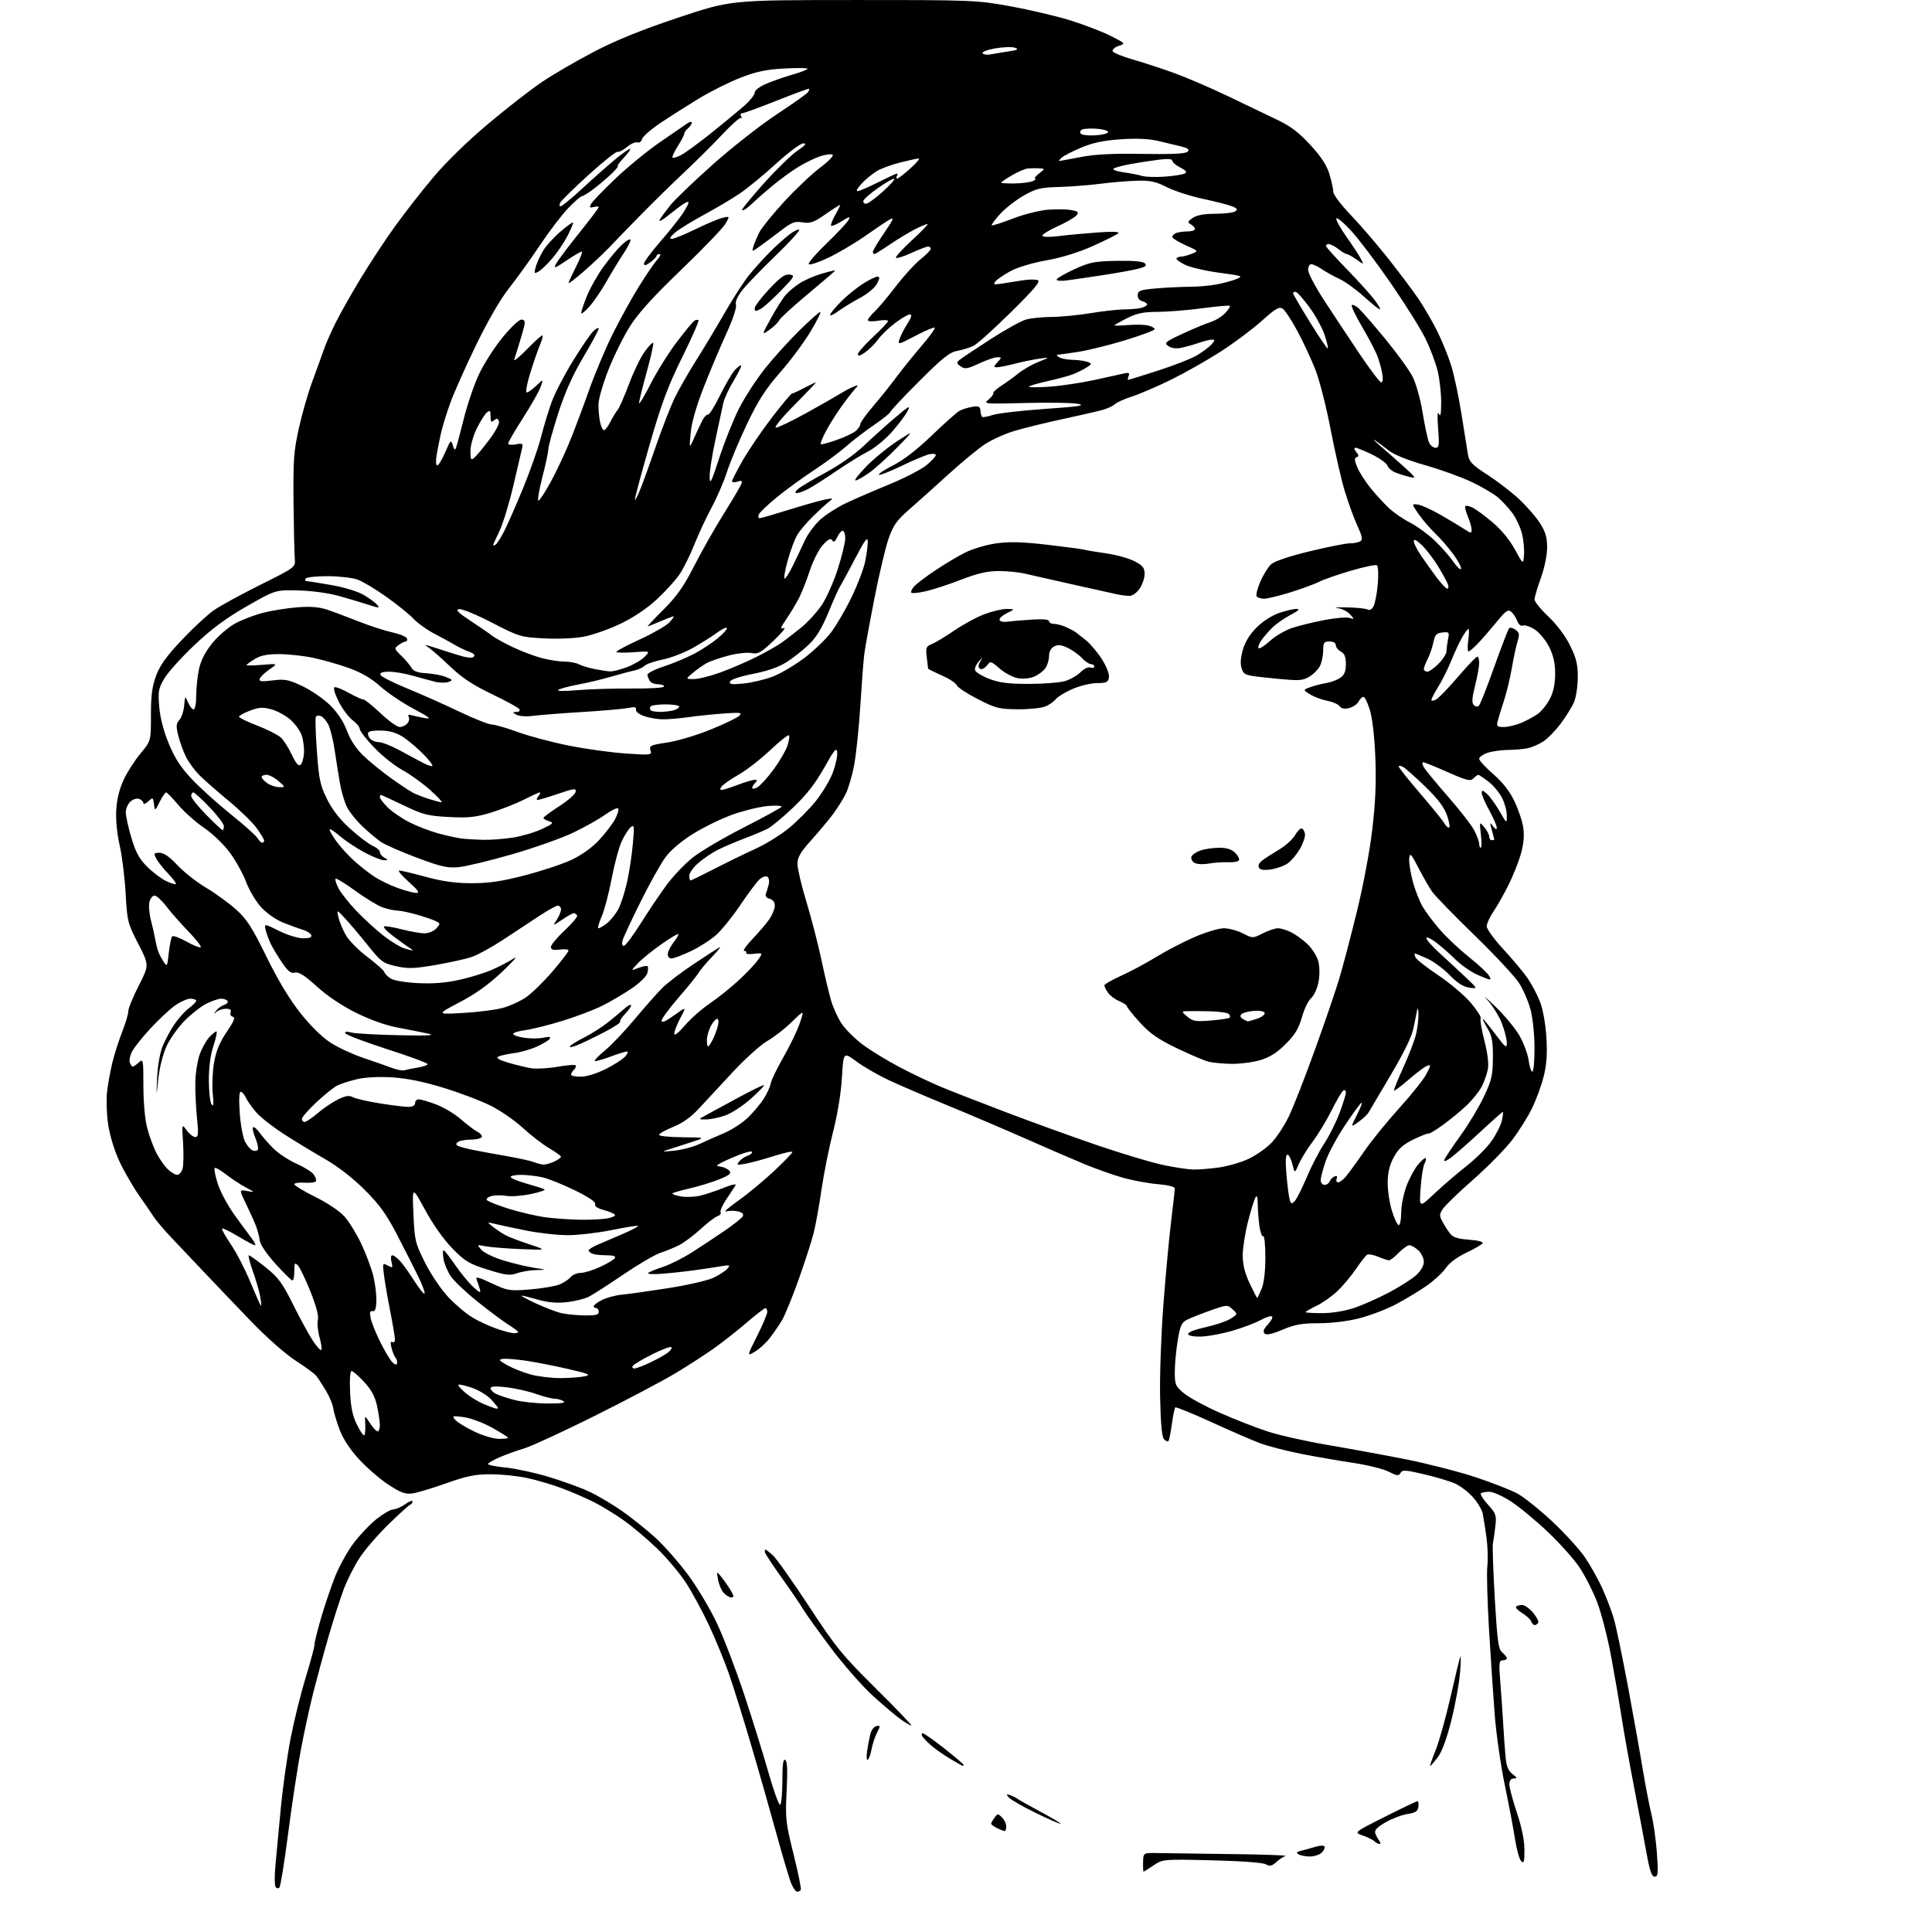 <?xml version="1.0" encoding="UTF-8" standalone="no"?>
<svg 
  version="1.1" 
  xmlns="http://www.w3.org/2000/svg" 
  xmlns:xlink="http://www.w3.org/1999/xlink" 
  xmlns:svg="http://www.w3.org/2000/svg"
  xmlns:rdf="http://www.w3.org/1999/02/22-rdf-syntax-ns#"
  xmlns:cc="http://creativecommons.org/ns#"
  xmlns:dc="http://purl.org/dc/elements/1.1/"
  viewBox="0 0 768 768"
  width="768"
  height="768"
>
<style>svg {background-color: white; }</style>"
<path stroke="none" fill="black" fill-rule="evenodd" d="M316.89,752.00C316.34,752.00 315.29,750.54 314.54,748.75C313.80,746.96 311.09,737.85 308.52,728.50C305.95,719.15 301.40,703.17 298.39,693.00C295.39,682.83 291.53,670.45 289.81,665.50C288.09,660.55 284.56,651.94 281.97,646.37C279.38,640.80 275.21,633.09 272.72,629.24C270.23,625.39 264.96,619.15 261.02,615.37C257.07,611.59 251.06,606.55 247.67,604.17C244.28,601.78 239.03,598.59 236.00,597.07C232.97,595.54 227.33,593.10 223.45,591.64C219.58,590.18 213.28,588.32 209.45,587.51C205.63,586.70 199.12,586.04 195.00,586.04C188.95,586.04 185.57,586.72 177.50,589.59C172.00,591.55 165.93,593.38 164.00,593.65C161.14,594.05 159.40,593.43 154.50,590.24C151.20,588.10 145.95,583.58 142.83,580.21C139.13,576.19 136.42,572.07 134.99,568.28C133.79,565.10 132.65,561.27 132.46,559.76C132.26,558.26 130.95,555.11 129.54,552.76C128.13,550.42 126.42,547.80 125.74,546.94C125.06,546.08 121.35,543.35 117.50,540.87C113.48,538.27 106.03,531.71 100.00,525.45C94.22,519.45 85.87,510.71 81.43,506.02C76.99,501.33 71.02,495.02 68.15,492.00C65.29,488.98 62.17,485.31 61.22,483.86C60.28,482.41 57.53,478.42 55.13,474.99C52.72,471.55 49.24,465.46 47.38,461.46C45.40,457.15 43.59,451.16 42.97,446.83C42.40,442.80 42.21,437.02 42.56,434.00C42.90,430.98 43.84,425.80 44.64,422.50C45.44,419.20 47.19,413.68 48.55,410.24C49.90,406.80 51.00,403.08 51.00,401.97C51.00,400.87 52.87,396.30 55.16,391.81C59.31,383.66 59.31,383.66 54.95,375.17C50.75,367.01 50.56,366.25 49.94,355.09C49.58,348.72 48.51,340.12 47.56,336.00C46.52,331.48 45.98,325.92 46.21,322.00C46.45,317.76 47.47,313.59 49.14,310.00C50.55,306.98 53.57,302.26 55.85,299.52C60.00,294.54 60.00,294.54 60.00,284.31C60.00,276.40 60.47,272.82 62.08,268.52C63.61,264.42 66.28,260.73 72.26,254.41C76.72,249.70 82.39,244.42 84.88,242.67C87.36,240.93 95.71,236.35 103.44,232.50C117.50,225.50 117.50,225.50 117.18,222.00C117.01,220.07 116.78,209.95 116.68,199.50C116.52,182.83 116.79,179.23 118.83,170.11C120.10,164.40 122.50,156.08 124.16,151.61C125.81,147.15 127.83,141.55 128.65,139.18C129.46,136.80 131.66,131.80 133.54,128.06C135.41,124.33 139.89,116.42 143.48,110.49C147.08,104.56 153.15,95.35 156.98,90.03C160.81,84.71 167.69,75.88 172.28,70.43C177.31,64.45 185.98,56.01 194.06,49.22C201.45,43.01 211.10,35.51 215.51,32.54C219.91,29.57 229.18,24.18 236.11,20.57C244.89,15.98 255.02,11.88 269.60,7.01C290.50,0.02 290.50,0.02 339.18,0.01C386.78,0.00 388.18,0.06 401.68,2.50C409.28,3.88 420.00,6.40 425.50,8.11C431.00,9.83 438.20,12.60 441.50,14.27C447.47,17.30 447.49,17.31 444.70,18.25C443.16,18.77 442.07,19.71 442.28,20.33C442.49,20.96 446.09,22.45 450.29,23.65C454.49,24.86 461.88,27.27 466.71,29.01C471.55,30.76 481.12,34.88 488.00,38.17C494.88,41.46 503.73,45.70 507.68,47.60C513.07,50.18 516.37,52.69 520.94,57.67C525.27,62.40 527.44,65.75 528.51,69.33C529.33,72.10 530.00,75.23 530.00,76.29C530.00,77.35 533.08,81.43 536.85,85.36C540.62,89.29 547.37,97.13 551.84,102.78C556.31,108.44 561.71,115.64 563.85,118.78C565.98,121.93 569.31,127.65 571.25,131.50C573.18,135.35 575.73,141.63 576.91,145.45C578.09,149.27 579.94,158.05 581.02,164.95C582.10,171.85 583.23,178.99 583.55,180.81C584.02,183.58 585.27,184.86 591.31,188.75C595.26,191.31 600.93,195.67 603.90,198.45C606.87,201.23 610.59,205.50 612.15,207.95C614.36,211.38 615.00,213.58 615.00,217.64C615.00,220.72 613.97,225.74 612.50,229.81C611.12,233.62 610.00,237.45 610.00,238.31C610.00,239.18 612.48,242.23 615.52,245.10C618.88,248.29 622.24,252.77 624.13,256.61C626.64,261.70 627.22,264.12 627.19,269.30C627.17,272.82 626.50,277.23 625.70,279.10C624.91,280.97 622.55,284.78 620.47,287.57C618.39,290.36 615.27,293.56 613.54,294.70C611.82,295.83 609.06,297.05 607.42,297.41C605.78,297.77 602.20,298.09 599.47,298.11C596.73,298.14 593.04,298.67 591.25,299.28C589.46,299.90 588.00,300.96 588.00,301.64C588.00,302.33 590.50,305.04 593.55,307.68C597.30,310.92 600.05,314.43 602.01,318.49C603.60,321.79 605.20,326.59 605.55,329.15C605.99,332.29 605.64,335.72 604.51,339.65C603.57,342.87 601.35,348.43 599.55,352.00C597.76,355.57 595.10,360.25 593.65,362.39C592.19,364.53 591.00,367.16 591.00,368.24C591.00,369.32 593.98,373.42 597.62,377.35C601.26,381.28 605.61,386.48 607.28,388.91C608.95,391.33 611.18,395.60 612.25,398.41C613.38,401.38 614.41,407.25 614.72,412.50C615.11,419.04 614.81,423.27 613.61,428.00C612.71,431.57 610.64,437.23 609.01,440.56C607.39,443.89 603.87,449.52 601.18,453.06C598.50,456.60 591.55,463.69 585.73,468.80C579.92,473.92 574.44,479.20 573.56,480.55C572.12,482.75 572.11,483.29 573.46,485.75C574.28,487.26 575.64,489.37 576.48,490.44C577.59,491.85 579.60,492.49 583.98,492.81C587.54,493.06 589.73,493.64 589.36,494.22C589.03,494.76 586.10,496.46 582.85,497.99C579.20,499.72 576.09,502.05 574.72,504.08C573.50,505.89 570.02,509.09 567.00,511.19C563.98,513.29 558.49,516.59 554.80,518.53C551.12,520.47 544.63,522.94 540.39,524.03C535.73,525.22 529.37,526.00 524.31,526.00C517.57,526.00 514.75,526.50 509.84,528.57C505.56,530.37 503.42,530.82 502.68,530.08C501.94,529.34 502.33,528.28 503.98,526.52C505.28,525.14 506.03,523.70 505.66,523.33C505.28,522.95 503.30,523.57 501.24,524.69C499.18,525.82 494.23,527.71 490.23,528.90C486.24,530.09 480.66,531.16 477.84,531.28C474.73,531.42 472.56,531.05 472.31,530.36C472.06,529.66 474.71,528.60 479.20,527.60C483.22,526.70 487.74,525.15 489.27,524.16C492.03,522.34 492.03,522.34 489.95,520.45C487.90,518.60 487.74,518.61 481.18,520.93C477.51,522.23 473.33,523.87 471.91,524.59C469.70,525.70 469.14,526.93 468.16,532.89C467.52,536.74 467.00,542.35 467.00,545.37C467.00,550.48 467.25,551.06 470.71,553.91C472.75,555.59 479.16,559.07 484.96,561.63C490.76,564.19 499.32,567.54 504.00,569.06C508.68,570.58 519.48,573.00 528.00,574.44C536.52,575.88 550.48,578.44 559.00,580.13C567.52,581.83 579.90,585.01 586.50,587.19C593.10,589.38 600.61,592.31 603.18,593.70C605.76,595.10 611.97,600.07 616.99,604.75C622.00,609.44 627.90,615.91 630.10,619.15C632.30,622.39 635.43,628.00 637.05,631.61C638.67,635.22 640.70,640.61 641.56,643.58C642.43,646.55 644.92,658.54 647.11,670.24C649.29,681.93 651.93,696.67 652.96,703.00C654.00,709.33 655.56,717.42 656.43,721.00C657.30,724.58 658.30,731.66 658.66,736.75C659.21,744.71 659.09,746.00 657.75,746.00C656.59,746.00 655.79,743.71 654.54,736.75C653.62,731.66 651.35,719.62 649.49,710.00C647.63,700.38 645.39,687.77 644.50,682.00C643.61,676.23 641.75,665.44 640.37,658.03C638.98,650.61 636.50,641.06 634.86,636.79C633.21,632.52 630.08,626.36 627.90,623.10C625.73,619.83 620.02,613.45 615.22,608.90C610.43,604.36 603.84,598.92 600.59,596.82C597.35,594.72 593.48,593.00 592.01,593.00C590.54,593.00 589.04,593.29 588.68,593.65C588.33,594.01 589.60,596.02 591.50,598.13C594.69,601.66 594.92,602.35 594.42,606.73C594.12,609.36 593.69,612.40 593.46,613.50C593.23,614.60 593.57,624.46 594.20,635.41C595.20,652.54 595.62,655.55 597.18,656.89C598.18,657.74 599.00,658.79 599.00,659.22C599.00,659.65 598.26,660.00 597.35,660.00C595.89,660.00 595.78,661.01 596.40,668.75C596.79,673.56 597.31,681.10 597.56,685.50C597.81,689.90 598.23,695.74 598.49,698.48C598.83,702.12 599.57,703.93 601.23,705.21C603.14,706.68 603.22,706.96 601.75,706.98C600.59,706.99 600.00,707.79 600.00,709.34C600.00,710.63 601.34,715.69 602.99,720.59C604.93,726.38 605.98,731.54 605.99,735.32C606.00,740.14 605.77,740.91 604.68,739.82C603.96,739.09 602.86,735.12 602.23,731.00C601.60,726.88 599.77,717.20 598.16,709.50C596.56,701.80 594.76,689.20 594.16,681.50C593.57,673.80 592.55,658.49 591.89,647.49C591.23,636.48 590.94,625.26 591.24,622.55C591.55,619.84 591.39,614.67 590.89,611.06C590.40,607.45 589.72,603.21 589.39,601.64C589.06,600.06 587.28,597.10 585.43,595.06C583.58,593.01 580.37,590.59 578.29,589.67C576.20,588.76 570.69,587.12 566.03,586.03C558.65,584.30 557.45,584.23 556.73,585.52C556.02,586.79 555.36,586.72 552.01,585.01C549.87,583.91 543.48,582.33 537.81,581.50C532.14,580.66 522.77,579.03 517.00,577.88C511.23,576.72 504.02,574.86 501.00,573.74C497.98,572.62 489.25,568.84 481.60,565.33C473.96,561.83 467.47,559.20 467.19,559.48C466.90,559.76 466.29,562.78 465.82,566.18C465.36,569.57 464.75,572.58 464.47,572.86C464.19,573.14 463.41,572.81 462.73,572.14C461.89,571.30 461.39,565.99 461.16,555.54C460.98,547.10 461.55,530.58 462.45,518.84C463.34,507.10 464.73,492.11 465.54,485.53C466.34,478.95 467.00,473.05 467.00,472.42C467.00,471.75 464.28,471.06 460.25,470.72C456.54,470.41 450.35,469.27 446.50,468.20C442.65,467.12 435.68,464.65 431.00,462.72C426.32,460.78 415.75,456.21 407.50,452.56C399.25,448.91 385.30,442.96 376.50,439.35C367.70,435.73 357.12,431.18 353.00,429.23C348.88,427.28 343.20,423.99 340.39,421.91C335.28,418.14 335.28,418.14 334.68,428.32C334.32,434.50 332.93,443.02 331.14,450.00C329.52,456.32 327.45,466.68 326.54,473.00C325.63,479.32 324.22,487.11 323.41,490.29C322.59,493.48 319.91,501.76 317.45,508.69C314.99,515.62 312.00,522.92 310.81,524.90C309.62,526.88 307.41,530.08 305.92,532.00C304.42,533.92 301.78,536.33 300.04,537.34C296.89,539.18 296.89,539.18 300.94,531.11C303.17,526.67 305.00,522.36 305.00,521.52C305.00,520.68 304.66,520.01 304.25,520.01C303.84,520.02 300.57,522.54 297.00,525.60C293.43,528.67 287.73,533.17 284.35,535.60C280.96,538.04 273.99,542.58 268.85,545.68C263.71,548.78 249.15,556.48 236.50,562.79C223.85,569.09 211.25,574.91 208.50,575.72C205.75,576.53 201.36,578.11 198.75,579.22C196.14,580.33 194.00,581.58 194.00,581.98C194.00,582.38 197.08,583.00 200.84,583.35C204.61,583.70 212.28,585.35 217.89,587.02C223.50,588.68 230.92,591.38 234.38,593.02C237.84,594.65 243.78,598.19 247.59,600.88C251.39,603.57 257.26,608.29 260.63,611.36C264.01,614.44 269.75,620.97 273.40,625.86C277.05,630.76 282.25,639.47 284.96,645.22C287.67,650.96 292.56,663.73 295.82,673.58C299.09,683.44 303.45,697.45 305.51,704.73C307.57,712.00 309.65,717.71 310.13,717.42C310.61,717.12 311.00,712.83 311.00,707.88C311.00,701.38 311.32,699.08 312.15,699.59C312.96,700.09 313.12,703.72 312.70,712.00C312.15,722.98 312.32,724.53 315.46,737.10C317.29,744.47 318.59,750.84 318.34,751.25C318.09,751.66 317.44,752.00 316.89,752.00zM111.05,750.34C110.60,750.80 109.91,750.66 109.52,750.03C109.13,749.40 109.10,745.65 109.47,741.69C109.83,737.74 110.79,727.52 111.60,719.00C112.41,710.48 114.20,697.76 115.58,690.75C116.95,683.74 119.64,672.94 121.54,666.75C123.44,660.56 125.00,654.76 125.00,653.86C125.00,652.96 126.13,648.31 127.52,643.53C128.91,638.74 131.38,631.38 133.02,627.17C134.66,622.95 138.02,616.81 140.49,613.53C142.96,610.25 147.12,605.87 149.74,603.79C152.36,601.72 155.33,600.02 156.35,600.01C157.36,600.00 159.50,599.07 161.10,597.93C162.69,596.79 164.00,596.31 164.00,596.85C164.00,597.39 163.56,597.98 163.02,598.17C162.49,598.35 158.60,601.88 154.38,606.00C150.16,610.12 145.00,616.11 142.92,619.30C140.84,622.49 138.00,628.11 136.62,631.80C135.23,635.48 132.53,643.90 130.62,650.50C128.71,657.10 125.97,667.17 124.52,672.87C123.08,678.57 120.84,688.92 119.54,695.87C118.23,702.82 115.98,717.73 114.52,729.00C113.07,740.27 111.50,749.88 111.05,750.34zM454.60,744.00C454.43,744.00 454.34,742.31 454.39,740.25C454.50,736.50 454.50,736.50 460.00,736.62C463.02,736.69 476.07,736.87 489.00,737.02C501.93,737.17 511.82,737.51 511.00,737.78C510.18,738.04 508.53,739.14 507.34,740.21C505.60,741.80 504.79,741.96 503.11,741.06C501.89,740.41 493.04,739.76 481.63,739.50C462.27,739.04 462.21,739.05 458.56,741.52C456.55,742.88 454.77,744.00 454.60,744.00zM520.68,737.98C518.93,737.98 516.90,737.59 516.16,737.12C515.16,736.48 515.41,736.13 517.16,735.73C518.45,735.43 520.96,734.73 522.74,734.17C524.52,733.61 526.21,733.53 526.50,733.99C526.78,734.46 526.31,735.55 525.44,736.42C524.57,737.29 522.43,737.99 520.68,737.98zM548.32,733.00C547.82,733.00 546.92,732.52 546.33,731.93C545.73,731.33 543.65,730.30 541.70,729.63C538.15,728.41 538.15,728.41 550.49,722.21C557.27,718.79 563.11,716.00 563.48,716.00C563.84,716.00 564.00,717.01 563.82,718.25C563.57,720.03 562.66,720.63 559.50,721.10C557.30,721.43 553.39,722.91 550.80,724.40C547.31,726.41 546.26,727.55 546.71,728.81C547.04,729.74 547.75,731.06 548.28,731.75C548.84,732.48 548.86,733.00 548.32,733.00zM399.25,727.88C398.84,727.81 397.49,727.25 396.25,726.64C395.01,726.03 394.00,725.27 394.00,724.95C394.00,724.64 394.59,723.57 395.32,722.58C396.55,720.89 396.74,720.88 398.32,722.46C399.24,723.39 400.00,725.01 400.00,726.07C400.00,727.13 399.66,727.94 399.25,727.88zM421.50,724.97C420.95,724.97 416.40,722.95 411.38,720.49C406.37,718.03 401.69,715.33 400.99,714.49C399.91,713.18 400.00,713.06 401.61,713.63C402.65,714.01 403.96,714.66 404.52,715.08C405.08,715.51 409.35,717.91 414.02,720.41C418.68,722.92 422.05,724.97 421.50,724.97zM382.75,701.99C382.61,701.99 380.41,700.75 377.86,699.24C375.31,697.73 371.92,695.37 370.32,693.99C368.72,692.61 367.07,690.92 366.65,690.24C366.23,689.56 366.30,689.00 366.81,689.00C367.31,689.00 371.16,691.71 375.36,695.02C379.56,698.33 383.00,701.26 383.00,701.52C383.00,701.78 382.89,702.00 382.75,701.99zM568.52,702.00C568.31,702.00 569.27,699.21 570.66,695.79C572.05,692.38 574.73,682.82 576.61,674.54C578.50,666.27 580.26,659.05 580.51,658.50C580.77,657.95 580.71,660.88 580.38,665.00C580.05,669.12 578.50,677.61 576.94,683.85C575.08,691.25 573.19,696.38 571.49,698.60C570.07,700.47 568.73,702.00 568.52,702.00zM344.95,699.53C344.49,699.81 344.36,698.35 344.66,696.27C344.96,694.20 345.53,691.15 345.92,689.50C346.32,687.81 347.39,686.36 348.38,686.16C350.00,685.85 350.03,686.05 348.66,688.70C347.84,690.28 346.86,693.25 346.47,695.30C346.09,697.35 345.40,699.25 344.95,699.53zM362.30,685.95C361.86,685.92 359.96,684.81 358.07,683.48C356.19,682.15 351.22,677.95 347.02,674.14C342.83,670.34 335.22,661.66 330.12,654.86C325.03,648.06 320.10,641.18 319.18,639.57C318.25,637.96 314.46,632.39 310.75,627.20C307.04,622.01 304.00,617.37 304.00,616.88C304.00,616.40 304.16,616.00 304.34,616.00C304.53,616.00 305.83,617.01 307.22,618.25C308.61,619.49 315.06,628.60 321.56,638.50C332.29,654.88 334.70,657.83 348.22,671.25C356.40,679.36 362.73,685.98 362.30,685.95zM610.05,646.00C609.59,646.00 608.96,645.33 608.64,644.51C608.33,643.68 606.70,642.18 605.04,641.17C603.37,640.16 602.31,639.03 602.67,638.66C603.03,638.30 604.12,638.00 605.08,638.00C606.04,638.00 607.99,639.39 609.42,641.08C610.85,642.78 611.76,644.58 611.45,645.08C611.14,645.59 610.51,646.00 610.05,646.00zM290.71,635.00C289.94,635.00 288.57,634.18 287.67,633.18C286.76,632.19 285.76,629.82 285.43,627.93C284.84,624.50 284.84,624.50 286.81,626.93C287.90,628.27 289.53,630.64 290.45,632.18C291.80,634.47 291.85,635.00 290.71,635.00zM198.25,571.97C200.31,571.99 202.00,571.80 202.00,571.55C202.00,571.30 199.15,569.50 195.66,567.55C192.17,565.60 187.11,563.71 184.41,563.34C179.90,562.72 179.61,562.81 180.88,564.34C181.63,565.26 185.01,567.34 188.38,568.98C191.76,570.62 196.18,571.96 198.25,571.97zM144.82,570.52C145.14,570.19 145.31,568.26 145.19,566.21C144.98,562.50 144.98,562.50 147.09,565.75C148.25,567.54 149.60,569.00 150.10,569.00C150.59,569.00 151.00,567.90 151.00,566.55C151.00,565.20 150.50,561.76 149.89,558.90C149.08,555.15 147.65,552.50 144.76,549.35C142.55,546.96 140.31,545.00 139.77,545.00C139.19,545.00 138.94,548.31 139.16,553.25C139.43,559.34 140.14,562.75 141.87,566.30C143.17,568.94 144.49,570.84 144.82,570.52zM197.25,559.94C197.66,559.97 198.00,559.86 198.00,559.68C198.00,559.50 196.76,558.00 195.25,556.33C193.74,554.67 190.29,552.56 187.58,551.66C184.87,550.75 182.46,550.21 182.20,550.46C181.95,550.71 183.23,552.17 185.04,553.71C186.85,555.24 190.17,557.26 192.41,558.19C194.66,559.13 196.84,559.91 197.25,559.94zM217.50,557.92C223.01,557.95 225.03,557.67 224.00,557.00C223.18,556.47 221.58,556.02 220.47,556.02C219.35,556.01 215.97,555.13 212.96,554.08C209.95,553.02 204.68,551.84 201.25,551.45C196.96,550.96 195.00,551.09 195.00,551.84C195.00,552.44 195.88,553.40 196.95,553.97C198.02,554.55 201.28,555.66 204.20,556.44C207.11,557.23 213.10,557.89 217.50,557.92zM223.00,547.82C226.57,547.79 230.85,547.46 232.50,547.09C235.05,546.52 234.09,546.10 226.00,544.23C220.78,543.02 213.25,541.54 209.28,540.94C205.30,540.34 201.08,540.00 199.89,540.18C198.04,540.45 198.30,540.82 201.72,542.73C203.92,543.96 208.14,545.62 211.11,546.42C214.07,547.22 219.43,547.84 223.00,547.82zM252.19,543.99C252.91,543.98 255.75,542.91 258.50,541.60C261.25,540.29 264.40,538.53 265.50,537.69C266.60,536.85 267.21,535.87 266.85,535.52C266.50,535.16 263.04,536.46 259.18,538.41C255.31,540.36 251.86,542.41 251.52,542.98C251.17,543.54 251.47,544.00 252.19,543.99zM157.82,542.04C158.02,541.43 157.76,540.39 157.23,539.72C156.71,539.05 155.97,537.22 155.60,535.67C155.15,533.81 155.28,533.05 155.96,533.48C156.53,533.83 157.00,533.37 157.00,532.47C157.00,531.56 156.15,526.47 155.10,521.16C154.06,515.85 152.94,509.35 152.62,506.72C152.05,502.10 152.10,501.98 154.15,503.08C156.11,504.13 156.22,504.02 155.62,501.61C155.24,500.13 155.39,499.00 155.94,499.00C156.48,499.00 157.84,499.98 158.96,501.19C160.08,502.39 162.68,506.01 164.73,509.24C166.79,512.46 168.61,514.68 168.78,514.17C168.95,513.65 167.83,510.65 166.29,507.50C164.76,504.34 161.03,496.98 158.00,491.14C153.63,482.70 150.95,478.97 144.99,473.01C140.22,468.25 134.37,463.71 128.99,460.62C124.32,457.94 117.00,453.49 112.73,450.73C108.46,447.98 103.59,444.16 101.91,442.24C100.22,440.32 98.36,437.68 97.76,436.38C97.17,435.07 96.23,434.00 95.69,434.00C95.07,434.00 94.93,437.15 95.30,442.45C95.63,447.10 96.58,452.22 97.41,453.83C98.24,455.44 99.60,457.02 100.43,457.34C101.26,457.65 102.19,457.50 102.50,457.00C102.81,456.50 102.37,454.42 101.52,452.39C100.67,450.36 100.26,448.42 100.60,448.10C100.95,447.77 102.19,448.84 103.37,450.49C104.54,452.13 107.08,454.98 109.00,456.83C110.92,458.68 114.93,461.28 117.90,462.60C120.87,463.93 123.89,465.80 124.61,466.76C125.34,467.72 125.80,468.94 125.64,469.47C125.48,470.01 123.47,470.31 121.18,470.15C118.88,469.98 117.00,470.26 117.00,470.76C117.00,471.26 120.78,473.54 125.39,475.83C130.37,478.30 135.11,481.50 137.04,483.69C138.82,485.73 141.79,490.57 143.62,494.45C145.45,498.33 147.57,503.98 148.34,507.00C149.10,510.02 149.68,514.52 149.61,517.00C149.53,520.27 149.12,521.42 148.12,521.21C147.08,520.98 146.88,521.67 147.34,523.96C147.68,525.64 149.35,529.83 151.05,533.26C152.75,536.69 154.89,540.32 155.80,541.33C156.80,542.43 157.59,542.72 157.82,542.04zM127.71,536.62C128.02,536.31 127.71,534.04 127.02,531.57C126.33,529.10 126.03,526.00 126.36,524.69C126.75,523.14 125.71,519.16 123.40,513.40C121.44,508.50 119.20,503.84 118.42,503.04C117.19,501.76 117.00,502.06 117.00,505.29C117.00,507.33 116.66,509.00 116.25,509.00C115.84,509.00 112.82,506.04 109.54,502.42C106.06,498.58 103.45,494.72 103.26,493.17C103.09,491.70 102.43,489.15 101.81,487.50C101.19,485.85 99.40,481.88 97.85,478.67C95.03,472.85 95.03,472.85 98.26,473.45C101.49,474.05 101.48,474.05 97.50,471.89C95.30,470.70 91.79,468.39 89.70,466.74C87.62,465.10 85.65,464.01 85.34,464.32C85.03,464.63 85.57,467.42 86.55,470.51C87.52,473.61 90.48,479.14 93.12,482.82C95.77,486.49 98.88,490.74 100.05,492.25C101.21,493.76 101.79,495.00 101.33,495.00C100.88,495.00 97.86,493.40 94.63,491.45C91.40,489.51 88.54,488.12 88.29,488.38C88.03,488.64 89.61,491.48 91.79,494.69C93.98,497.91 97.43,504.58 99.47,509.52C101.52,514.46 103.41,518.73 103.68,519.00C103.96,519.27 103.85,517.70 103.46,515.50C103.06,513.30 101.72,508.69 100.49,505.25C99.26,501.81 98.55,499.00 98.92,499.00C99.30,499.00 102.28,501.14 105.55,503.75C110.65,507.82 112.22,509.94 116.50,518.55C119.25,524.07 122.77,530.53 124.32,532.89C125.87,535.25 127.40,536.93 127.71,536.62zM204.25,529.97C205.21,529.99 206.00,529.78 206.00,529.51C206.00,529.24 204.21,527.90 202.02,526.52C199.84,525.14 194.33,521.03 189.79,517.39C185.25,513.76 180.48,509.23 179.20,507.34C177.91,505.45 176.61,502.34 176.30,500.45C175.99,498.55 176.01,497.00 176.33,497.00C176.66,497.00 178.69,499.59 180.86,502.75C183.02,505.91 186.25,509.85 188.04,511.50C190.73,513.98 191.19,514.16 190.76,512.50C190.47,511.40 189.90,509.71 189.51,508.75C188.92,507.33 190.03,507.59 195.47,510.13C201.89,513.14 202.51,513.23 210.77,512.56C215.51,512.18 220.76,511.29 222.44,510.59C224.13,509.88 226.12,508.57 226.87,507.65C227.63,506.74 229.43,506.00 230.87,505.99C232.32,505.98 235.81,504.91 238.63,503.59C241.45,502.28 244.06,500.71 244.44,500.10C244.89,499.37 243.78,499.00 241.14,499.00C238.95,499.00 236.45,498.73 235.58,498.39C234.71,498.06 234.00,497.45 234.00,497.04C234.00,496.64 235.69,495.59 237.75,494.72C239.81,493.84 244.32,491.91 247.77,490.42C251.22,488.93 253.86,487.53 253.64,487.31C253.42,487.09 248.73,487.83 243.22,488.96C237.70,490.08 229.81,491.00 225.69,491.00C221.57,491.00 213.99,490.15 208.85,489.10C203.71,488.06 198.15,486.87 196.50,486.46C193.50,485.72 193.50,485.72 196.00,487.71C197.38,488.81 199.62,490.30 201.00,491.03C202.38,491.76 206.65,493.40 210.50,494.66C217.50,496.97 217.50,496.97 207.00,496.53C201.22,496.30 194.93,495.79 193.00,495.41C189.50,494.73 189.50,494.73 191.41,496.87C192.46,498.05 196.51,499.97 200.41,501.13C204.31,502.30 209.75,503.59 212.50,504.00C217.50,504.75 217.50,504.75 213.07,504.88C210.64,504.94 207.20,505.52 205.44,506.16C202.72,507.14 201.01,506.93 193.87,504.70C186.43,502.37 184.87,501.44 179.84,496.29C176.42,492.79 172.13,486.74 169.01,481.00C163.84,471.50 163.84,471.50 164.35,482.62C164.82,493.21 165.04,494.13 169.01,502.02C171.36,506.70 175.42,512.68 178.32,515.75C181.16,518.74 185.50,522.38 187.97,523.83C190.45,525.28 194.73,527.25 197.49,528.20C200.24,529.15 203.29,529.95 204.25,529.97zM232.25,522.90C236.74,522.98 238.00,522.67 238.00,521.50C238.00,520.67 237.55,520.00 237.00,520.00C236.45,520.00 236.00,519.65 236.00,519.23C236.00,518.80 237.46,517.70 239.25,516.79C241.04,515.87 244.53,514.92 247.00,514.68C249.47,514.45 257.80,513.28 265.50,512.08C273.20,510.88 281.38,509.00 283.67,507.90C285.96,506.80 288.44,505.18 289.17,504.30C290.35,502.87 290.12,502.77 287.00,503.30C285.07,503.64 280.35,504.35 276.50,504.88C272.65,505.42 266.64,506.08 263.13,506.34C259.63,506.61 257.16,506.47 257.63,506.04C258.11,505.60 260.77,504.51 263.54,503.61C266.32,502.71 271.57,500.07 275.21,497.74C278.86,495.41 284.69,491.55 288.17,489.16C291.65,486.78 294.83,484.24 295.24,483.52C295.74,482.63 295.15,482.00 293.41,481.57C291.99,481.21 289.86,481.21 288.66,481.57C287.47,481.93 289.65,479.99 293.50,477.26C297.35,474.53 303.76,469.22 307.75,465.46C311.74,461.71 315.00,458.31 315.00,457.92C315.00,457.53 311.74,458.25 307.75,459.51C303.76,460.78 298.70,462.15 296.50,462.56C292.89,463.24 292.63,463.16 293.84,461.70C294.58,460.81 296.04,459.80 297.09,459.47C298.14,459.14 299.00,458.45 299.00,457.95C299.00,457.44 296.68,457.94 293.85,459.06C291.02,460.17 287.76,461.62 286.60,462.27C284.50,463.46 284.50,463.46 286.68,463.79C287.87,463.97 289.35,464.71 289.95,465.44C290.80,466.47 289.90,467.21 285.77,468.86C282.87,470.02 277.64,471.62 274.15,472.42C270.65,473.22 267.57,474.10 267.30,474.37C267.02,474.65 268.48,475.19 270.54,475.57C272.59,475.96 276.13,475.83 278.39,475.28C280.65,474.73 284.89,473.32 287.82,472.13C291.08,470.81 292.83,470.46 292.36,471.24C291.93,471.93 290.30,474.41 288.73,476.74C287.16,479.07 286.13,481.40 286.45,481.92C286.77,482.43 286.24,483.11 285.26,483.43C284.29,483.74 281.25,486.06 278.50,488.58C275.75,491.10 271.93,493.96 270.00,494.94C268.07,495.93 264.72,497.30 262.55,498.01C260.38,498.71 253.79,502.56 247.91,506.56C242.03,510.56 235.83,514.55 234.14,515.43C232.44,516.31 228.42,517.30 225.21,517.64C221.17,518.06 217.63,517.74 213.78,516.62C210.71,515.73 207.81,515.02 207.35,515.05C206.88,515.07 209.43,516.45 213.00,518.11C216.57,519.76 221.07,521.50 223.00,521.96C224.93,522.42 229.09,522.84 232.25,522.90zM525.53,522.00C529.49,522.00 534.52,521.18 538.28,519.92C541.70,518.78 547.97,516.00 552.22,513.74C556.47,511.49 561.31,508.40 562.97,506.88C564.81,505.20 566.00,503.12 566.00,501.60C566.00,500.21 565.02,498.16 563.81,497.04C562.61,495.92 561.02,495.00 560.28,495.00C559.54,495.00 557.61,496.35 556.00,498.00C554.39,499.65 552.66,501.00 552.16,501.00C551.65,501.00 549.70,500.36 547.82,499.57C545.94,498.78 543.94,498.44 543.38,498.82C542.82,499.19 540.84,501.75 538.97,504.50C537.09,507.25 533.80,511.18 531.64,513.23C529.48,515.28 525.76,517.91 523.36,519.07C520.96,520.23 519.00,521.36 519.00,521.59C519.00,521.82 521.94,522.00 525.53,522.00zM499.74,515.98C499.87,515.99 500.65,514.37 501.49,512.38C502.45,510.06 503.00,505.54 503.00,499.82C503.00,494.90 502.61,491.12 502.13,491.42C501.66,491.71 500.98,489.88 500.63,487.34C500.28,484.80 499.99,480.87 499.97,478.61C499.95,475.73 499.67,474.95 499.05,476.02C498.56,476.85 497.23,481.20 496.08,485.68C494.94,490.17 494.00,496.19 494.00,499.07C494.00,502.72 494.84,506.09 496.75,510.13C498.26,513.33 499.61,515.96 499.74,515.98zM556.03,487.00C556.56,487.00 557.00,484.77 557.00,482.04C557.00,479.31 557.93,474.58 559.08,471.52C560.22,468.47 562.30,464.61 563.70,462.94C565.10,461.28 566.45,460.12 566.71,460.37C566.96,460.62 566.74,461.65 566.22,462.66C565.70,463.67 565.02,468.03 564.71,472.34C564.14,480.18 564.14,480.18 570.35,474.34C573.77,471.13 579.45,466.25 582.98,463.50C586.50,460.75 590.93,456.35 592.81,453.73C594.68,451.10 596.57,447.39 597.01,445.48C597.44,443.56 597.61,442.00 597.39,442.00C597.17,442.00 593.08,445.63 588.30,450.07C583.53,454.51 578.27,459.10 576.63,460.27C574.55,461.74 573.81,461.94 574.20,460.92C574.51,460.11 577.36,455.86 580.53,451.47C583.70,447.09 587.89,440.12 589.84,436.00C592.96,429.41 593.40,427.53 593.45,420.50C593.49,413.97 593.09,411.81 591.28,408.75C590.06,406.69 589.24,405.00 589.45,405.00C589.66,405.00 591.89,407.74 594.42,411.10C598.44,416.46 599.00,416.88 599.00,414.61C599.00,413.19 598.11,409.69 597.03,406.83C595.94,403.98 593.36,399.81 591.29,397.57C589.21,395.33 590.57,396.43 594.30,400.00C598.03,403.57 602.42,408.87 604.06,411.77C605.70,414.68 607.32,419.06 607.66,421.52C608.00,423.99 608.66,426.00 609.14,426.00C609.61,426.00 610.00,421.82 610.00,416.71C610.00,411.55 609.31,404.78 608.45,401.47C607.60,398.20 605.53,393.38 603.85,390.77C602.18,388.16 594.19,379.60 586.11,371.76C578.03,363.92 570.48,356.15 569.32,354.50C568.17,352.85 565.71,348.57 563.86,345.00C560.93,339.34 560.46,338.84 560.19,341.14C560.03,342.59 560.63,346.63 561.53,350.10C562.43,353.58 564.24,358.24 565.55,360.46C566.86,362.68 570.03,366.89 572.60,369.81C575.17,372.74 580.35,377.59 584.11,380.59C587.88,383.59 591.42,386.92 591.99,387.97C592.98,389.82 592.82,389.82 587.95,387.79C585.17,386.63 581.00,383.81 578.69,381.52C576.39,379.23 572.81,376.09 570.75,374.56C568.69,373.02 567.00,372.29 567.00,372.92C567.00,373.56 569.33,376.20 572.17,378.79C575.01,381.38 579.63,385.66 582.42,388.29C587.50,393.09 587.50,393.09 584.06,392.60C581.66,392.26 579.28,390.73 576.18,387.55C573.74,385.04 569.72,382.08 567.24,380.99C564.77,379.90 562.59,379.00 562.40,379.00C562.22,379.00 562.32,379.68 562.64,380.51C562.96,381.34 567.00,384.53 571.61,387.60C576.23,390.68 582.07,395.60 584.59,398.55C587.11,401.50 588.91,404.33 588.60,404.84C588.28,405.35 588.94,409.31 590.06,413.64C591.32,418.54 591.85,422.80 591.46,424.95C591.12,426.85 590.01,430.00 589.00,431.95C587.99,433.90 585.22,437.34 582.83,439.58C580.45,441.83 576.20,445.31 573.40,447.31C570.59,449.32 568.11,450.80 567.90,450.60C567.68,450.40 565.03,451.43 562.01,452.89C557.80,454.92 555.96,456.55 554.12,459.89C552.43,462.94 551.69,465.94 551.62,469.87C551.57,472.97 552.33,478.09 553.29,481.25C554.26,484.41 555.49,487.00 556.03,487.00zM230.50,484.86C234.35,484.93 239.18,484.70 241.23,484.36C243.28,484.02 244.73,483.36 244.44,482.90C244.15,482.43 242.15,481.58 240.00,481.00C237.48,480.32 236.26,479.49 236.58,478.65C236.90,477.82 234.04,475.88 228.52,473.18C223.82,470.89 218.07,468.56 215.74,468.03C213.41,467.49 209.59,467.04 207.25,467.02C204.91,467.01 203.00,467.39 203.00,467.87C203.00,468.35 205.81,469.52 209.25,470.48C212.69,471.44 215.92,472.47 216.44,472.79C216.95,473.10 214.48,473.94 210.94,474.67C207.40,475.39 203.04,475.72 201.26,475.38C199.47,475.05 196.87,475.07 195.47,475.42C194.06,475.77 193.18,476.49 193.51,477.01C193.83,477.54 197.79,479.11 202.30,480.52C206.81,481.92 213.43,483.45 217.00,483.91C220.57,484.37 226.65,484.80 230.50,484.86zM514.61,477.53C515.38,476.76 517.55,472.49 519.42,468.05C521.30,463.60 524.42,457.57 526.37,454.64C528.31,451.71 531.05,446.26 532.45,442.54C533.85,438.81 535.00,435.11 535.00,434.32C535.00,433.53 534.54,433.17 533.98,433.52C533.41,433.86 531.34,437.38 529.37,441.32C527.40,445.27 524.00,450.89 521.82,453.81C519.64,456.72 517.13,460.77 516.26,462.81C514.66,466.50 514.66,466.50 513.73,462.75C513.22,460.69 512.33,459.00 511.76,459.00C511.06,459.00 510.93,461.61 511.37,466.75C511.73,471.01 512.30,475.50 512.62,476.71C513.13,478.61 513.42,478.73 514.61,477.53zM526.53,471.00C527.37,471.00 528.31,470.36 528.61,469.58C528.91,468.79 529.77,467.92 530.53,467.63C531.42,467.29 531.70,467.61 531.34,468.55C531.04,469.35 531.29,470.00 531.90,470.00C532.51,470.00 533.89,468.99 534.96,467.75C536.02,466.51 539.28,462.04 542.20,457.80C545.11,453.57 551.47,445.73 556.32,440.39C561.17,435.04 566.00,428.95 567.07,426.86C568.86,423.35 568.87,423.11 567.26,423.71C566.29,424.06 563.04,426.50 560.02,429.12C557.01,431.74 554.38,433.71 554.17,433.50C553.96,433.30 555.62,429.16 557.85,424.31C560.07,419.47 562.36,413.48 562.92,411.00C563.49,408.52 563.91,404.93 563.86,403.00C563.81,401.07 563.57,400.40 563.33,401.50C563.09,402.60 562.45,405.79 561.91,408.58C561.26,411.94 558.23,418.22 552.98,427.08C548.61,434.46 544.60,441.24 544.08,442.14C543.55,443.04 541.71,444.78 539.98,446.01C536.84,448.25 536.84,448.25 539.49,443.02C540.94,440.15 541.70,438.07 541.16,438.40C540.62,438.73 537.64,442.82 534.55,447.47C531.45,452.13 528.03,458.50 526.96,461.63C525.88,464.75 525.00,468.14 525.00,469.16C525.00,470.17 525.69,471.00 526.53,471.00zM70.44,467.00C71.28,467.00 72.25,465.84 72.61,464.43C72.96,463.01 73.03,458.44 72.77,454.26C72.28,446.66 72.28,446.66 74.22,449.33C75.29,450.80 76.82,452.00 77.63,452.00C78.85,452.00 78.95,450.74 78.29,444.25C77.86,439.99 77.57,433.57 77.65,430.00C77.73,426.43 78.53,421.49 79.43,419.03C80.33,416.57 82.03,413.53 83.21,412.28C84.39,411.03 85.66,410.00 86.04,410.00C86.42,410.00 85.89,412.54 84.87,415.66C83.66,419.32 83.01,424.15 83.02,429.41C83.02,433.86 83.51,438.18 84.10,439.00C84.88,440.10 85.00,438.94 84.56,434.68C84.24,431.48 84.47,425.96 85.09,422.41C85.90,417.76 87.30,414.35 90.11,410.23C92.99,406.00 93.63,404.42 92.56,404.19C91.76,404.02 91.36,403.23 91.66,402.44C92.05,401.43 91.49,401.00 89.81,401.00C88.48,401.00 86.77,401.56 86.00,402.25C84.81,403.31 84.79,403.24 85.89,401.79C86.60,400.85 88.05,399.80 89.10,399.47C90.16,399.13 90.77,398.44 90.46,397.93C90.14,397.42 88.99,397.00 87.90,397.00C86.81,397.00 84.16,397.90 82.01,398.99C79.86,400.09 75.99,403.13 73.40,405.74C70.81,408.36 67.57,412.92 66.21,415.87C64.77,419.02 63.40,424.41 62.93,428.87C62.12,436.50 62.12,436.50 62.46,428.50C62.65,423.87 63.56,418.61 64.60,416.00C65.60,413.52 67.71,409.57 69.31,407.21C70.90,404.84 73.51,401.95 75.10,400.77C76.70,399.59 78.00,398.26 78.00,397.81C78.00,397.37 76.94,397.00 75.65,397.00C74.36,397.00 71.55,398.28 69.40,399.83C67.26,401.39 62.91,405.47 59.74,408.90C56.57,412.33 53.31,416.42 52.50,418.00C51.68,419.58 51.28,421.58 51.61,422.44C51.94,423.30 52.47,424.00 52.78,424.00C53.09,424.00 54.17,423.26 55.17,422.35C56.93,420.75 57.00,421.10 57.00,431.63C57.00,438.12 57.61,444.92 58.50,448.32C59.32,451.48 60.93,455.91 62.08,458.16C63.24,460.42 65.24,463.33 66.54,464.63C67.84,465.94 69.60,467.00 70.44,467.00zM474.50,464.91C476.70,464.94 481.31,464.55 484.74,464.06C488.17,463.56 493.35,462.06 496.24,460.71C499.13,459.37 503.22,456.53 505.33,454.39C507.44,452.25 510.65,447.35 512.47,443.50C514.29,439.65 518.95,427.73 522.81,417.00C526.68,406.27 530.99,393.68 532.39,389.00C533.79,384.32 536.92,372.40 539.35,362.50C541.91,352.10 544.51,338.20 545.52,329.58C546.77,318.94 547.11,310.76 546.72,301.08C546.39,292.89 545.53,285.42 544.55,282.25C543.65,279.36 542.51,277.00 542.00,277.00C541.49,277.00 540.62,277.85 540.06,278.88C539.51,279.92 537.82,281.08 536.32,281.46C534.46,281.92 533.24,281.69 532.54,280.73C531.97,279.95 529.78,278.99 527.68,278.60C525.57,278.20 522.52,277.07 520.89,276.08C517.92,274.27 517.92,274.27 520.71,273.21C522.25,272.63 525.09,271.89 527.03,271.57C528.98,271.25 531.57,270.29 532.78,269.44C534.43,268.29 535.00,266.88 535.00,263.98C535.00,261.09 534.48,259.79 533.00,259.00C531.90,258.41 531.00,257.27 531.00,256.46C531.00,255.57 530.03,255.00 528.50,255.00C526.32,255.00 526.00,255.44 526.00,258.45C526.00,260.35 525.47,263.06 524.83,264.48C524.18,265.89 522.27,267.89 520.58,268.92C517.73,270.65 516.64,270.70 506.02,269.64C494.94,268.54 494.51,268.41 493.61,265.85C492.98,264.05 493.11,261.66 494.03,258.38C494.93,255.20 496.78,252.17 499.51,249.44C501.94,247.01 505.63,244.63 508.50,243.66C511.17,242.75 514.29,242.02 515.43,242.05C516.88,242.08 516.14,242.80 512.99,244.44C510.51,245.74 507.19,248.08 505.61,249.65C504.03,251.22 502.06,253.53 501.24,254.78C500.41,256.04 500.00,257.34 500.34,257.67C500.67,258.01 502.70,256.70 504.84,254.77C506.98,252.83 510.94,250.52 513.64,249.62C516.33,248.72 522.10,247.31 526.44,246.48C530.78,245.65 535.27,245.26 536.42,245.62C538.46,246.25 538.46,246.22 536.65,244.19C535.63,243.05 533.38,241.93 531.65,241.72C529.92,241.50 531.65,241.38 535.51,241.45C539.36,241.52 543.05,241.91 543.71,242.32C544.42,242.76 545.35,242.22 546.01,240.98C546.62,239.83 547.38,235.83 547.70,232.09C548.02,228.21 547.86,225.03 547.32,224.70C546.80,224.37 542.12,225.36 536.94,226.89C531.75,228.41 526.15,230.36 524.50,231.22C522.85,232.07 517.76,233.95 513.20,235.39C508.63,236.82 503.82,238.00 502.51,238.00C501.19,238.00 499.85,237.56 499.52,237.03C499.19,236.50 499.87,233.84 501.04,231.13C502.21,228.42 504.14,225.33 505.33,224.26C506.63,223.10 512.75,221.05 520.57,219.16C527.75,217.42 534.95,215.99 536.57,215.98C538.18,215.98 540.07,215.61 540.78,215.16C541.77,214.53 541.48,213.11 539.51,208.81C538.11,205.76 535.85,199.53 534.49,194.96C533.12,190.40 530.62,179.43 528.92,170.59C527.23,161.75 524.52,151.14 522.91,147.01C521.30,142.88 518.08,135.95 515.74,131.61C513.41,127.27 510.75,123.24 509.83,122.66C508.48,121.81 506.93,122.73 501.56,127.56C497.93,130.83 490.58,136.32 485.23,139.77C479.88,143.21 471.00,148.24 465.50,150.94C460.00,153.64 453.02,156.64 450.00,157.61C446.98,158.59 443.92,159.96 443.21,160.66C442.49,161.37 440.24,162.41 438.21,162.97C436.17,163.53 429.10,165.16 422.50,166.57C415.90,167.99 407.35,170.09 403.50,171.22C399.65,172.36 394.25,174.78 391.50,176.60C388.75,178.42 382.16,183.86 376.85,188.70C371.54,193.54 364.55,199.80 361.33,202.61C356.46,206.85 355.09,208.80 353.23,214.11C351.99,217.62 349.45,228.38 347.57,238.00C345.69,247.62 343.89,257.52 343.57,260.00C343.25,262.48 342.54,271.70 341.99,280.50C341.45,289.30 340.33,299.99 339.51,304.26C338.70,308.53 337.16,313.70 336.11,315.76C335.05,317.82 332.86,321.30 331.24,323.50C329.62,325.70 325.75,330.33 322.65,333.79C318.17,338.77 317.00,340.77 317.00,343.41C317.00,345.25 318.60,352.04 320.57,358.51C322.53,364.97 325.19,375.27 326.49,381.38C327.78,387.50 329.52,394.82 330.34,397.64C331.16,400.47 333.04,404.62 334.52,406.86C336.00,409.09 339.73,412.82 342.80,415.14C345.87,417.45 352.49,421.51 357.51,424.16C362.54,426.80 369.99,430.36 374.07,432.05C378.16,433.75 389.82,438.30 400.00,442.17C410.18,446.04 426.38,451.90 436.00,455.19C445.62,458.48 457.32,462.00 462.00,463.02C466.68,464.03 472.30,464.88 474.50,464.91zM216.05,462.94C216.90,462.97 218.81,462.44 220.29,461.75C221.77,461.06 222.99,460.21 222.99,459.85C223.00,459.48 220.91,457.96 218.35,456.46C215.79,454.97 211.09,451.34 207.90,448.41C204.71,445.47 198.96,441.50 195.13,439.57C191.30,437.63 182.84,434.42 176.33,432.43C168.32,429.97 161.72,428.63 155.88,428.27C150.54,427.94 145.21,428.22 141.88,429.00C138.92,429.70 135.38,430.84 134.00,431.55C132.62,432.25 128.91,435.24 125.75,438.20C122.59,441.16 120.00,444.12 120.00,444.79C120.00,445.45 120.49,446.00 121.09,446.00C121.69,446.00 124.00,444.44 126.23,442.54C128.45,440.63 132.08,438.18 134.29,437.08C137.36,435.57 138.77,435.34 140.26,436.14C141.34,436.72 146.11,437.82 150.86,438.59C155.61,439.36 160.74,439.99 162.25,440.00C164.03,440.00 165.00,439.47 165.00,438.50C165.00,437.68 165.66,437.00 166.46,437.00C167.27,437.00 170.37,437.92 173.36,439.03C176.35,440.15 180.75,442.78 183.15,444.88C185.54,446.98 188.53,449.23 189.78,449.90C191.03,450.56 191.79,451.53 191.47,452.05C191.15,452.57 189.22,453.01 187.19,453.02C185.16,453.02 182.89,453.42 182.14,453.89C181.27,454.45 181.15,454.98 181.83,455.39C182.40,455.75 185.03,456.49 187.68,457.04C190.33,457.59 196.43,458.71 201.23,459.54C206.02,460.37 210.97,461.46 212.23,461.96C213.48,462.46 215.20,462.90 216.05,462.94zM268.00,457.41C271.02,457.11 275.52,455.93 278.00,454.78C280.48,453.63 284.93,451.65 287.91,450.39C290.89,449.13 295.10,446.38 297.27,444.30C299.44,442.21 302.27,438.84 303.57,436.82C304.87,434.80 306.14,432.03 306.38,430.67C306.63,429.31 308.90,424.62 311.42,420.24C313.94,415.87 316.85,409.83 317.89,406.82C319.77,401.35 319.77,401.35 314.77,406.22C312.03,408.90 307.65,412.30 305.04,413.79C302.44,415.28 296.30,420.79 291.40,426.04C286.51,431.29 280.41,437.86 277.86,440.63C274.74,444.03 271.39,446.42 267.61,447.96C264.52,449.21 262.00,450.63 262.00,451.12C262.00,451.60 266.16,452.04 271.25,452.08C280.50,452.16 280.50,452.16 275.00,453.97C271.98,454.97 267.93,456.27 266.00,456.87C262.79,457.87 262.95,457.92 268.00,457.41zM280.57,445.00C277.50,445.00 277.50,445.00 280.72,443.25C282.49,442.29 288.30,439.13 293.63,436.24C298.96,433.35 303.49,431.16 303.70,431.37C303.92,431.58 301.53,434.04 298.39,436.84C295.26,439.63 290.66,442.61 288.17,443.46C285.68,444.31 282.26,445.00 280.57,445.00zM230.84,428.00C233.11,428.00 237.14,426.77 240.69,425.00C243.99,423.35 247.51,421.10 248.50,420.00C249.50,418.90 249.81,418.00 249.19,418.00C248.58,418.00 245.55,418.94 242.47,420.10C239.38,421.25 236.66,421.99 236.41,421.74C236.15,421.49 237.99,419.61 240.49,417.56C242.99,415.51 248.29,409.94 252.27,405.17C256.25,400.41 261.18,394.83 263.23,392.77C265.28,390.72 270.91,386.43 275.73,383.23C280.55,380.04 285.18,377.04 286.00,376.57C286.82,376.10 285.54,377.75 283.14,380.25C280.75,382.75 278.27,385.69 277.64,386.78C277.01,387.88 273.46,392.27 269.75,396.54C266.04,400.81 263.00,404.95 263.00,405.75C263.00,406.72 264.62,406.02 267.95,403.63C272.91,400.07 272.91,400.07 270.45,404.68C269.10,407.22 268.02,410.02 268.03,410.90C268.06,411.87 269.70,410.60 272.21,407.67C274.48,405.02 278.89,401.11 282.02,398.99C285.14,396.87 290.24,392.81 293.35,389.96C296.47,387.11 299.99,383.42 301.17,381.76C303.32,378.74 303.32,378.74 299.73,379.16C297.76,379.39 296.36,379.23 296.63,378.79C296.90,378.36 296.55,378.00 295.85,378.00C295.15,378.00 296.63,375.86 299.13,373.25C301.64,370.64 304.66,367.08 305.85,365.35C307.03,363.61 308.00,361.21 308.00,360.00C308.00,358.63 307.23,357.61 305.94,357.27C304.65,356.94 304.10,356.19 304.45,355.28C304.76,354.47 305.27,352.78 305.59,351.52C305.90,350.25 305.65,348.90 305.02,348.51C304.39,348.12 302.99,348.60 301.91,349.58C300.83,350.56 297.43,355.10 294.36,359.66C291.29,364.23 286.98,369.59 284.78,371.58C282.59,373.56 278.03,376.49 274.65,378.09C271.27,379.69 267.79,381.00 266.92,381.00C266.00,381.00 265.39,380.23 265.47,379.16C265.54,378.15 266.60,376.05 267.82,374.51C269.03,372.96 269.85,371.52 269.63,371.30C269.41,371.08 266.37,372.91 262.87,375.37C259.37,377.82 255.19,381.21 253.59,382.89C250.67,385.95 250.67,385.95 253.80,384.77C255.52,384.12 257.15,383.81 257.42,384.09C257.70,384.36 257.66,385.60 257.33,386.84C257.01,388.09 254.21,390.82 251.12,392.91C248.03,395.01 242.80,398.09 239.50,399.75C236.20,401.41 229.00,404.15 223.50,405.83C218.00,407.52 211.36,409.17 208.75,409.51C206.14,409.85 204.00,410.52 204.00,411.00C204.00,411.48 205.98,412.17 208.41,412.54C210.83,412.90 214.26,412.88 216.03,412.49C218.28,412.00 219.04,412.12 218.56,412.90C218.19,413.51 215.89,414.91 213.46,416.02C211.03,417.13 206.89,418.31 204.27,418.65C201.65,418.99 198.85,419.62 198.05,420.04C197.06,420.56 198.34,421.32 202.05,422.43C205.05,423.32 209.15,424.31 211.17,424.64C213.20,424.97 217.86,424.71 221.54,424.07C225.22,423.43 228.49,423.16 228.80,423.47C229.11,423.78 228.83,424.57 228.18,425.22C227.53,425.87 227.00,426.76 227.00,427.20C227.00,427.64 228.73,428.00 230.84,428.00zM160.84,425.46C161.57,425.20 163.94,424.71 166.09,424.37C168.24,424.03 170.00,423.41 170.00,423.00C170.00,422.59 162.82,419.94 154.05,417.11C145.27,414.28 137.78,411.45 137.40,410.84C136.91,410.04 137.56,409.93 139.60,410.44C141.20,410.85 149.70,411.33 158.50,411.52C169.64,411.77 173.28,411.60 170.50,410.96C168.30,410.46 162.90,409.38 158.50,408.56C153.32,407.59 147.33,405.48 141.50,402.58C135.90,399.80 130.00,395.84 125.90,392.11C121.04,387.69 118.76,386.25 117.26,386.64C115.69,387.05 114.54,386.18 112.25,382.84C110.62,380.45 108.61,377.15 107.78,375.50C106.96,373.85 105.99,371.28 105.63,369.80C104.99,367.09 104.99,367.09 110.94,370.05C114.24,371.69 118.51,373.00 120.53,373.00C122.99,373.00 124.03,372.60 123.75,371.75C123.52,371.06 122.02,370.10 120.42,369.61C118.81,369.13 115.26,367.83 112.53,366.74C109.66,365.59 105.96,363.00 103.80,360.63C101.73,358.36 99.05,353.85 97.84,350.61C96.62,347.37 93.71,342.11 91.37,338.93C88.99,335.70 84.48,331.36 81.12,329.08C77.83,326.85 73.23,322.76 70.91,320.01C68.59,317.25 66.39,315.00 66.03,315.00C65.67,315.00 64.52,316.69 63.47,318.75C61.58,322.50 61.58,322.50 61.21,319.66C60.86,316.93 60.78,316.89 58.93,318.57C57.87,319.53 57.00,319.84 57.00,319.26C57.00,318.69 56.26,317.93 55.36,317.58C54.43,317.23 52.90,317.69 51.86,318.63C50.83,319.55 50.00,321.48 50.00,322.90C50.00,324.33 50.99,328.87 52.22,332.99C53.94,338.82 55.34,341.39 58.47,344.51C60.69,346.72 64.07,349.28 65.98,350.20C67.89,351.12 69.66,351.67 69.91,351.42C70.16,351.17 68.76,349.28 66.80,347.23C64.84,345.18 62.72,342.49 62.08,341.25C61.04,339.21 61.16,339.00 63.42,339.00C65.12,339.00 67.39,340.57 70.53,343.93C73.06,346.64 78.18,350.66 81.90,352.87C85.61,355.08 90.99,358.98 93.83,361.54C98.13,365.41 100.19,368.60 105.95,380.35C110.54,389.71 115.12,397.30 119.47,402.78C123.51,407.87 128.13,412.39 131.46,414.52C134.43,416.42 140.16,419.09 144.18,420.44C148.21,421.80 153.30,423.58 155.50,424.41C157.70,425.24 160.10,425.71 160.84,425.46zM489.57,422.90C486.23,422.84 482.15,422.47 480.50,422.07C478.85,421.67 473.18,419.26 467.90,416.73C460.38,413.11 457.19,410.89 453.15,406.47C450.32,403.38 448.00,400.48 448.00,400.04C448.00,399.60 446.63,398.68 444.96,397.98C443.29,397.29 441.26,395.79 440.46,394.64C439.66,393.49 439.00,392.18 439.00,391.71C439.00,391.25 442.04,389.51 445.75,387.83C449.46,386.16 455.65,382.84 459.50,380.47C463.35,378.09 470.17,374.54 474.66,372.57C479.15,370.61 484.46,369.00 486.45,369.00C488.45,369.00 491.86,369.91 494.04,371.02C498.00,373.04 498.00,373.04 501.96,371.02C504.14,369.91 506.86,369.00 508.01,369.00C509.16,369.00 511.54,369.73 513.30,370.61C515.06,371.50 517.97,373.62 519.77,375.33C521.57,377.03 523.48,380.07 524.02,382.06C524.61,384.27 524.65,387.52 524.13,390.33C523.65,392.89 522.35,395.76 521.22,396.73C520.09,397.70 518.43,401.14 517.53,404.36C516.26,408.87 514.78,411.32 511.06,415.03C507.59,418.50 504.76,420.29 500.94,421.42C498.02,422.29 492.91,422.95 489.57,422.90zM229.71,415.37C227.63,416.23 226.20,416.49 226.53,415.95C226.87,415.40 229.47,413.79 232.32,412.36C235.17,410.93 239.53,408.14 242.00,406.15C244.47,404.16 247.37,401.74 248.43,400.78C249.49,399.81 250.58,399.25 250.85,399.52C251.13,399.80 250.14,401.28 248.66,402.83C247.18,404.37 246.22,405.88 246.51,406.18C246.81,406.48 244.01,408.32 240.28,410.26C236.55,412.21 231.80,414.51 229.71,415.37zM281.47,416.00C281.74,416.00 282.57,414.76 283.33,413.25C284.10,411.74 285.02,409.26 285.38,407.75C285.76,406.15 285.62,405.00 285.04,405.00C284.50,405.00 283.36,406.33 282.53,407.95C281.69,409.57 281.00,412.05 281.00,413.45C281.00,414.85 281.21,416.00 281.47,416.00zM481.37,405.67C485.15,405.35 488.49,404.84 488.80,404.53C489.11,404.22 488.95,403.55 488.43,403.05C487.92,402.55 484.35,402.07 480.50,401.99C476.65,401.91 472.60,401.90 471.50,401.96C469.64,402.06 469.68,402.21 472.00,404.15C474.18,405.97 475.37,406.17 481.37,405.67zM496.10,405.98C496.43,405.99 498.14,405.50 499.90,404.89C501.65,404.27 502.92,403.27 502.72,402.65C502.50,401.99 500.71,401.65 498.42,401.84C496.26,402.02 494.05,402.60 493.51,403.12C492.86,403.75 493.03,404.41 494.01,405.03C494.83,405.55 495.77,405.98 496.10,405.98zM184.00,402.67C189.78,402.35 196.85,401.46 199.73,400.69C202.60,399.93 206.84,398.00 209.15,396.40C211.46,394.81 216.20,390.17 219.68,386.10C223.15,382.03 226.00,378.32 226.00,377.85C226.00,377.39 224.43,377.21 222.50,377.46C219.87,377.80 219.00,377.54 219.00,376.43C219.00,375.61 221.47,372.65 224.48,369.84C227.49,367.04 229.72,364.35 229.42,363.87C229.12,363.39 228.52,363.00 228.08,363.00C227.64,363.00 225.56,364.16 223.47,365.59C219.66,368.17 219.66,368.17 221.33,365.62C222.25,364.22 223.00,362.38 223.00,361.54C223.00,360.69 222.44,360.00 221.76,360.00C221.08,360.00 217.60,361.95 214.01,364.33C210.43,366.72 203.98,370.97 199.67,373.78C195.36,376.59 189.96,379.55 187.67,380.35C185.38,381.16 178.90,382.60 173.27,383.57C164.56,385.07 162.21,385.14 157.45,384.08C152.25,382.91 151.48,382.34 146.18,375.74C143.06,371.84 139.00,367.04 137.17,365.08C133.84,361.50 133.84,361.50 134.49,364.50C134.85,366.15 136.13,369.30 137.34,371.50C138.58,373.76 142.36,377.63 146.02,380.38C149.58,383.06 152.63,385.77 152.78,386.41C152.94,387.04 154.06,388.19 155.28,388.97C156.57,389.78 161.14,390.56 166.17,390.81C172.16,391.10 177.26,390.70 182.67,389.49C186.98,388.54 192.88,386.70 195.80,385.41C198.71,384.12 202.54,382.11 204.30,380.94C206.06,379.77 204.01,382.13 199.74,386.18C194.38,391.28 189.14,395.04 182.74,398.40C173.50,403.26 173.50,403.26 184.00,402.67zM67.10,378.71C67.46,375.53 68.06,372.60 68.45,372.21C68.84,371.82 71.42,372.77 74.19,374.31C76.95,375.86 79.48,376.86 79.80,376.53C80.12,376.21 77.90,373.37 74.86,370.22C71.82,367.08 67.87,362.59 66.08,360.25C64.30,357.91 62.20,356.00 61.44,356.00C60.67,356.00 59.75,357.13 59.41,358.52C59.06,359.91 59.32,363.17 59.98,365.77C60.65,368.37 61.39,371.62 61.63,373.00C61.88,374.38 62.33,376.40 62.64,377.50C62.95,378.60 63.94,380.62 64.84,382.00C66.46,384.49 66.47,384.48 67.10,378.71zM164.00,377.86C164.28,377.87 163.66,377.35 162.64,376.69C161.62,376.04 158.73,373.95 156.21,372.06C153.69,370.17 152.12,368.46 152.72,368.26C153.32,368.06 156.51,368.59 159.80,369.45C163.09,370.30 167.12,371.00 168.74,371.00C170.38,371.00 172.46,370.15 173.43,369.08C175.08,367.25 175.08,367.11 173.33,366.20C172.32,365.68 168.96,364.52 165.85,363.62C162.74,362.73 159.14,361.98 157.85,361.96C156.56,361.93 153.93,361.35 152.00,360.66C150.07,359.96 145.21,357.01 141.20,354.08C137.18,351.16 133.66,349.00 133.38,349.29C133.09,349.58 133.62,351.31 134.57,353.13C135.51,354.95 138.75,359.04 141.78,362.21C144.80,365.37 149.66,369.81 152.57,372.05C155.48,374.30 159.13,376.52 160.68,376.98C162.23,377.45 163.72,377.84 164.00,377.86zM247.98,376.00C248.59,376.00 251.66,371.91 254.80,366.91C257.93,361.91 262.56,355.05 265.08,351.66C267.59,348.27 272.16,343.48 275.23,341.00C278.30,338.52 287.41,333.14 295.48,329.03C303.55,324.92 310.39,321.18 310.67,320.72C310.96,320.26 308.54,320.11 305.29,320.40C302.04,320.68 295.77,322.20 291.34,323.76C286.92,325.33 279.82,328.77 275.57,331.42C270.71,334.46 266.59,337.95 264.46,340.87C262.60,343.42 258.17,351.35 254.62,358.50C251.06,365.65 247.86,372.51 247.51,373.75C247.12,375.12 247.30,376.00 247.98,376.00zM237.92,369.00C238.37,369.00 239.93,368.06 241.39,366.91C242.86,365.75 244.89,363.17 245.90,361.16C246.92,359.14 248.45,354.35 249.30,350.50C250.15,346.65 251.17,339.91 251.56,335.51C252.21,328.35 252.12,327.66 250.73,328.81C249.87,329.52 248.27,332.03 247.16,334.39C246.05,336.74 244.24,343.46 243.13,349.32C242.02,355.18 240.21,362.00 239.11,364.49C238.01,366.97 237.48,369.00 237.92,369.00zM165.47,354.96C166.97,354.99 166.25,353.93 162.47,350.54C159.74,348.09 158.03,346.07 158.68,346.04C159.33,346.02 164.05,347.14 169.18,348.54C175.90,350.37 181.01,351.08 187.50,351.09C194.34,351.09 199.37,350.35 208.50,348.00C215.10,346.29 223.43,343.54 227.00,341.89C231.05,340.01 235.21,337.06 238.02,334.07C240.51,331.42 243.42,327.64 244.48,325.67C245.54,323.69 246.09,321.76 245.70,321.37C245.32,320.98 243.00,322.10 240.57,323.85C238.13,325.60 232.39,328.82 227.82,331.01C223.24,333.20 212.30,337.07 203.50,339.61C194.70,342.15 185.14,344.45 182.25,344.71C177.83,345.11 175.23,344.52 165.75,340.96C159.56,338.64 153.15,335.83 151.50,334.72C149.85,333.60 146.55,330.85 144.17,328.59C141.78,326.34 139.01,322.91 138.01,320.98C137.01,319.04 135.72,314.76 135.15,311.48C134.58,308.19 133.62,302.19 133.03,298.15C132.43,294.11 131.30,289.55 130.51,288.02C129.72,286.49 128.40,284.98 127.57,284.66C126.74,284.35 125.84,284.45 125.56,284.90C125.28,285.35 125.46,291.47 125.96,298.50C126.76,309.76 127.24,312.05 129.97,317.60C132.07,321.86 135.05,325.69 139.19,329.43C142.55,332.48 146.59,335.53 148.15,336.23C149.72,336.92 151.00,338.03 151.00,338.69C151.00,339.36 151.79,340.36 152.75,340.92C154.39,341.87 154.38,341.94 152.64,341.97C151.62,341.99 148.15,340.60 144.94,338.89C141.72,337.17 137.27,334.21 135.05,332.31C132.82,330.40 131.00,329.26 131.00,329.77C131.00,330.28 132.28,332.45 133.84,334.60C135.40,336.74 138.52,340.17 140.79,342.20C143.05,344.24 146.64,347.06 148.76,348.46C150.89,349.87 155.07,351.90 158.06,352.97C161.05,354.05 164.39,354.94 165.47,354.96zM274.49,350.00C274.75,350.00 279.14,347.86 284.24,345.25C289.33,342.63 296.65,339.07 300.50,337.32C304.35,335.57 310.19,331.96 313.48,329.29C316.76,326.63 321.60,321.78 324.23,318.52C326.86,315.25 329.93,310.13 331.06,307.12C332.18,304.12 332.96,300.50 332.80,299.08C332.55,296.92 331.71,297.91 327.64,305.18C324.20,311.33 320.63,315.91 315.40,320.90C311.35,324.77 306.73,328.61 305.14,329.43C303.54,330.25 299.35,332.02 295.80,333.35C292.26,334.68 287.50,336.73 285.21,337.89C282.93,339.06 279.47,341.41 277.53,343.11C275.59,344.81 274.00,347.06 274.00,348.10C274.00,349.15 274.22,350.00 274.49,350.00zM505.38,345.58C502.53,346.02 501.01,345.82 500.47,344.95C499.98,344.16 500.46,343.07 501.72,342.09C502.84,341.21 505.86,339.26 508.43,337.74C511.00,336.23 513.86,333.64 514.80,332.00C515.73,330.36 516.95,329.16 517.50,329.34C518.05,329.51 518.61,330.52 518.75,331.58C518.89,332.64 517.99,335.26 516.75,337.41C515.51,339.55 513.38,342.13 512.00,343.13C510.62,344.13 507.64,345.23 505.38,345.58zM480.50,343.28C478.19,343.69 475.78,343.56 474.79,342.97C473.85,342.41 473.33,341.32 473.62,340.54C473.92,339.77 475.54,338.66 477.23,338.07C478.92,337.48 482.26,337.00 484.65,337.00C487.69,337.00 489.61,337.61 491.04,339.04C492.16,340.16 492.81,341.49 492.49,342.01C492.17,342.53 490.25,342.86 488.21,342.76C486.17,342.65 482.70,342.89 480.50,343.28zM588.64,337.00C588.99,337.00 589.01,334.64 588.68,331.75C588.09,326.50 588.09,326.50 590.04,328.86C591.12,330.16 592.00,331.85 592.00,332.61C592.00,333.37 592.45,334.00 593.00,334.00C593.55,334.00 594.00,333.88 594.00,333.74C594.00,333.60 593.56,331.91 593.03,329.99C592.15,326.81 592.19,326.67 593.53,328.44C594.57,329.82 594.99,329.96 594.98,328.94C594.97,328.15 593.62,325.07 591.98,322.09C590.34,319.11 589.00,316.01 589.00,315.19C589.00,313.99 589.42,314.07 591.12,315.60C592.28,316.64 594.53,319.75 596.11,322.50C598.98,327.50 598.98,327.50 598.99,324.21C599.00,322.40 598.13,319.21 597.07,317.13C596.00,315.04 593.56,312.14 591.63,310.67C589.71,309.20 587.91,308.00 587.64,308.00C587.37,308.00 586.50,308.64 585.72,309.42C584.49,310.65 583.10,310.31 575.45,306.92C570.58,304.76 566.22,303.00 565.76,303.00C565.30,303.00 565.38,303.85 565.94,304.88C566.49,305.91 570.82,311.19 575.56,316.60C580.31,322.02 585.04,328.13 586.09,330.18C587.14,332.24 588.00,334.61 588.00,335.46C588.00,336.31 588.29,337.00 588.64,337.00zM104.24,335.00C104.66,335.00 105.00,334.62 105.00,334.15C105.00,333.68 103.65,331.44 102.01,329.17C100.36,326.89 95.32,321.99 90.80,318.27C86.29,314.54 81.10,309.99 79.26,308.14C77.43,306.29 75.07,303.09 74.01,301.03C72.96,298.96 71.57,295.17 70.92,292.60C69.93,288.65 69.98,287.67 71.30,286.22C72.15,285.27 73.02,282.70 73.21,280.50C73.58,276.50 73.58,276.50 74.76,279.25C75.42,280.76 76.41,282.00 76.98,282.00C77.55,282.00 78.00,279.60 78.00,276.55C78.00,273.55 78.50,268.79 79.10,265.96C79.85,262.48 81.56,259.16 84.40,255.66C86.70,252.82 90.81,249.29 93.53,247.81C96.24,246.34 101.29,244.42 104.74,243.55C108.19,242.68 114.28,241.72 118.26,241.41C123.34,241.01 126.85,241.29 130.00,242.34C132.47,243.16 138.10,245.26 142.50,247.01C146.90,248.76 152.94,250.72 155.93,251.37C158.91,252.02 161.53,253.10 161.76,253.78C161.98,254.45 161.77,255.00 161.27,255.00C160.78,255.00 159.52,255.63 158.47,256.40C156.63,257.74 156.67,257.89 159.53,260.68C161.16,262.26 162.98,264.41 163.56,265.45C164.33,266.82 165.95,267.42 169.50,267.63C172.18,267.78 175.70,268.46 177.33,269.13C180.03,270.26 180.11,270.42 178.26,271.10C177.15,271.51 174.73,271.46 172.87,270.99C171.02,270.52 167.03,269.44 164.00,268.58C160.97,267.72 156.78,267.02 154.67,267.01C152.04,267.00 150.96,267.40 151.24,268.25C151.47,268.94 156.12,271.32 161.58,273.55C167.03,275.77 176.40,279.94 182.38,282.80C188.36,285.66 194.24,288.00 195.44,288.00C196.64,288.00 201.32,289.35 205.84,291.00C210.36,292.65 219.56,295.09 226.28,296.42C233.00,297.76 243.16,299.16 248.85,299.54C258.89,300.21 259.19,300.17 258.58,298.24C258.00,296.44 258.63,296.15 265.22,295.16C269.23,294.57 277.00,292.25 282.50,290.01C288.00,287.77 293.14,285.29 293.92,284.51C295.15,283.28 294.34,283.16 287.92,283.61C283.84,283.90 277.49,284.55 273.81,285.06C270.13,285.58 265.40,285.97 263.31,285.94C261.21,285.91 257.93,285.33 256.00,284.64C254.01,283.94 252.63,282.83 252.79,282.07C253.02,281.06 252.28,280.90 249.79,281.42C247.98,281.79 239.75,282.52 231.50,283.03C223.25,283.54 214.39,284.24 211.81,284.57C209.16,284.91 206.34,284.71 205.31,284.12C203.57,283.10 203.57,283.06 205.31,283.03C206.35,283.01 206.83,282.54 206.45,281.91C206.08,281.32 201.18,278.63 195.57,275.94C188.11,272.37 183.67,269.45 179.10,265.09C175.66,261.82 171.86,258.45 170.67,257.62C168.59,256.17 168.62,256.14 171.50,257.03C173.15,257.54 177.38,258.89 180.90,260.03C185.22,261.43 187.63,261.77 188.31,261.09C189.00,260.40 188.38,259.74 186.41,259.04C184.81,258.46 182.38,257.31 181.00,256.47C179.62,255.63 175.97,253.63 172.89,252.03C169.80,250.42 165.97,247.71 164.39,245.99C162.80,244.27 157.95,240.35 153.61,237.27C149.28,234.19 144.10,231.09 142.11,230.38C140.13,229.67 134.81,229.07 130.31,229.04C125.80,229.02 121.84,229.45 121.50,230.00C121.16,230.55 121.30,231.00 121.81,231.00C122.32,231.00 126.73,231.70 131.61,232.55C136.75,233.44 142.21,235.10 144.57,236.49C146.82,237.81 149.24,239.58 149.94,240.43C151.08,241.80 150.68,241.79 146.36,240.37C143.69,239.50 138.35,237.91 134.50,236.84C130.46,235.73 123.69,234.82 118.49,234.70C109.48,234.50 109.48,234.50 98.11,241.00C89.86,245.72 84.18,249.93 77.34,256.38C72.17,261.26 66.76,267.26 65.33,269.70C62.99,273.69 62.78,274.85 63.30,280.99C63.66,285.34 65.05,290.67 67.12,295.66C69.54,301.52 71.90,305.11 76.43,309.89C79.77,313.41 86.68,319.63 91.79,323.72C96.90,327.81 101.62,332.02 102.28,333.07C102.94,334.13 103.82,335.00 104.24,335.00zM192.00,333.84C195.03,333.92 200.43,333.51 204.00,332.94C207.57,332.36 212.75,330.82 215.50,329.52C219.96,327.40 220.26,327.07 218.25,326.45C217.01,326.08 216.01,325.48 216.03,325.13C216.04,324.79 218.86,322.70 222.28,320.50C225.70,318.30 228.64,315.73 228.82,314.79C229.10,313.26 228.36,313.34 221.89,315.54C217.91,316.89 214.22,318.00 213.70,318.00C213.18,318.00 213.32,317.32 214.00,316.50C214.68,315.68 214.95,315.00 214.59,315.00C214.24,315.00 211.35,316.31 208.19,317.91C205.02,319.50 199.13,321.81 195.11,323.04C189.03,324.88 186.19,325.18 178.43,324.77C170.04,324.33 168.18,323.85 160.44,320.14C155.69,317.86 151.63,316.00 151.40,316.00C151.18,316.00 151.00,316.42 151.00,316.92C151.00,317.43 152.41,319.25 154.13,320.97C155.85,322.69 159.78,325.37 162.88,326.93C165.97,328.49 171.20,330.49 174.50,331.37C177.80,332.25 181.85,333.13 183.50,333.33C185.15,333.54 188.97,333.76 192.00,333.84zM88.49,330.00C88.77,330.00 89.00,329.29 89.00,328.43C89.00,327.56 86.46,324.18 83.35,320.93C80.24,317.67 77.31,315.00 76.85,315.00C76.38,315.00 76.00,315.64 76.00,316.41C76.00,317.19 78.70,320.56 81.99,323.91C85.29,327.26 88.21,330.00 88.49,330.00zM575.97,329.00C576.47,329.00 576.16,326.89 575.28,324.31C574.12,320.91 571.73,317.73 566.59,312.72C562.69,308.93 558.71,305.40 557.75,304.88C556.79,304.36 556.01,304.28 556.01,304.71C556.02,305.15 559.89,310.00 564.61,315.50C569.33,321.00 573.61,326.29 574.13,327.25C574.65,328.21 575.48,329.00 575.97,329.00zM175.50,318.92C176.05,318.95 174.03,316.76 171.00,314.04C167.97,311.33 163.00,307.75 159.95,306.10C156.89,304.45 151.83,300.40 148.70,297.12C145.56,293.84 143.00,290.52 143.00,289.76C143.00,289.00 141.70,287.42 140.12,286.25C138.53,285.07 136.05,281.73 134.60,278.81C133.09,275.80 132.40,273.37 132.98,273.17C133.54,272.99 136.09,273.99 138.63,275.42C141.17,276.84 143.76,278.01 144.38,278.03C144.99,278.04 148.10,280.52 151.27,283.53C154.45,286.54 157.88,289.00 158.90,289.00C159.92,289.00 161.30,288.34 161.96,287.54C162.63,286.74 162.85,285.57 162.46,284.94C161.99,284.17 162.38,283.96 163.62,284.32C164.66,284.61 167.07,285.13 169.00,285.47C171.75,285.95 170.76,285.16 164.37,281.74C159.90,279.36 153.94,275.33 151.13,272.80C147.66,269.69 143.68,267.36 138.76,265.58C134.77,264.14 128.35,262.30 124.50,261.50C120.65,260.69 114.58,260.03 111.00,260.02C106.26,260.01 103.62,260.54 101.25,261.99C99.46,263.08 98.00,264.16 98.00,264.39C98.00,264.62 100.81,264.57 104.25,264.28C110.50,263.75 110.50,263.75 107.08,266.13C105.19,267.43 103.46,269.10 103.22,269.84C102.87,270.90 103.92,271.03 108.35,270.48C113.28,269.86 114.66,270.13 120.21,272.75C123.67,274.38 128.59,277.76 131.15,280.27C134.18,283.25 136.53,286.79 137.91,290.48C139.27,294.12 141.58,297.63 144.37,300.32C146.76,302.62 151.59,306.57 155.11,309.10C158.62,311.63 162.62,314.30 164.00,315.03C165.38,315.75 168.30,316.92 170.50,317.61C172.70,318.30 174.95,318.89 175.50,318.92zM286.87,314.00C287.48,314.00 290.35,313.10 293.24,312.00C296.13,310.90 299.15,310.00 299.95,310.00C301.08,310.00 301.13,310.27 300.20,311.20C299.54,311.86 299.00,312.78 299.00,313.24C299.00,313.69 299.92,313.58 301.05,312.98C302.17,312.37 305.06,309.20 307.47,305.93C309.88,302.66 312.38,298.38 313.02,296.42C313.67,294.47 313.94,292.61 313.62,292.29C313.31,291.97 309.95,294.63 306.17,298.20C302.39,301.76 296.81,306.11 293.77,307.85C290.72,309.59 287.68,311.68 286.99,312.51C286.15,313.53 286.11,314.00 286.87,314.00zM111.00,312.92C113.50,312.94 113.50,312.94 110.69,310.47C109.15,309.11 107.01,308.00 105.94,308.00C104.87,308.00 104.00,308.40 104.00,308.88C104.00,309.36 105.01,310.46 106.25,311.33C107.49,312.19 109.62,312.90 111.00,312.92zM119.46,304.04C120.08,303.52 120.70,301.45 120.83,299.43C120.97,297.42 120.58,294.27 119.98,292.43C119.37,290.60 117.34,287.75 115.45,286.09C113.57,284.44 110.15,282.58 107.86,281.96C104.44,281.04 102.92,281.14 99.35,282.50C96.96,283.42 95.00,284.49 95.00,284.90C95.00,285.30 98.26,286.89 102.25,288.43C106.24,289.97 110.44,292.09 111.59,293.14C112.74,294.19 114.73,297.28 116.00,300.01C117.61,303.44 118.68,304.68 119.46,304.04zM171.87,304.47C172.14,304.19 170.61,302.17 168.47,299.97C166.32,297.77 162.83,294.77 160.72,293.30C158.02,291.43 155.39,290.57 151.93,290.42C149.22,290.29 146.73,290.62 146.41,291.14C146.09,291.66 146.37,292.74 147.04,293.54C147.70,294.34 149.27,295.00 150.52,295.00C151.77,295.00 155.43,296.42 158.65,298.16C161.87,299.89 166.04,302.14 167.93,303.14C169.82,304.15 171.59,304.74 171.87,304.47zM597.76,289.00C599.41,289.00 602.50,288.27 604.63,287.39C606.76,286.50 609.75,284.88 611.27,283.80C612.80,282.72 614.98,280.00 616.12,277.76C617.53,275.01 618.20,271.79 618.20,267.83C618.20,263.69 617.51,260.58 615.85,257.24C614.56,254.63 612.01,251.52 610.19,250.31C608.36,249.10 606.23,248.36 605.45,248.66C604.57,249.00 603.68,248.29 603.12,246.81C602.62,245.49 601.54,243.86 600.72,243.18C599.48,242.15 598.52,242.81 594.93,247.22C592.56,250.13 589.25,253.95 587.56,255.72C585.88,257.49 584.17,258.95 583.77,258.97C583.37,258.99 583.32,256.98 583.66,254.50C583.99,252.03 584.03,250.00 583.73,250.00C583.44,250.00 582.34,251.46 581.29,253.25C580.24,255.04 578.29,259.20 576.95,262.50C575.62,265.80 573.28,270.50 571.76,272.95C570.24,275.39 569.00,277.77 569.00,278.23C569.00,278.69 569.83,278.63 570.84,278.08C571.86,277.54 575.79,273.48 579.58,269.05C583.38,264.62 586.82,261.00 587.24,261.00C587.66,261.00 588.00,262.15 588.00,263.54C588.00,264.94 587.26,269.02 586.36,272.61C585.14,277.48 585.01,279.41 585.86,280.26C586.58,280.98 587.34,281.05 587.93,280.45C588.44,279.93 591.18,272.98 594.02,265.00C596.86,257.02 599.51,250.16 599.90,249.75C600.29,249.33 601.43,249.59 602.44,250.33C603.99,251.47 604.11,252.18 603.22,255.08C602.64,256.96 601.64,261.65 600.99,265.50C600.34,269.35 598.93,275.20 597.86,278.50C596.78,281.80 595.64,285.51 595.33,286.75C594.84,288.71 595.16,289.00 597.76,289.00zM262.42,282.99C264.11,282.98 266.51,282.70 267.75,282.37C268.99,282.04 270.00,281.37 270.00,280.88C270.00,280.40 267.55,280.00 264.56,280.00C261.57,280.00 258.88,280.39 258.59,280.86C258.29,281.33 258.34,282.01 258.69,282.36C259.05,282.71 260.72,282.99 262.42,282.99zM404.70,281.95C397.16,281.90 395.88,281.58 388.71,277.92C384.42,275.72 380.65,273.24 380.32,272.39C380.00,271.55 377.32,269.79 374.37,268.48C371.41,267.18 368.97,265.97 368.94,265.81C368.90,265.64 368.66,263.59 368.39,261.24C367.95,257.44 368.16,256.89 370.35,256.06C371.69,255.55 375.72,253.12 379.30,250.67C382.89,248.22 388.35,245.26 391.45,244.11C394.54,242.95 398.52,242.03 400.29,242.06C403.50,242.13 403.50,242.13 400.23,243.75C398.43,244.65 397.13,245.86 397.33,246.44C397.54,247.02 398.78,247.35 400.10,247.16C401.42,246.97 405.76,246.60 409.75,246.33C414.57,246.01 417.00,246.20 417.00,246.92C417.00,247.51 417.88,248.00 418.95,248.00C420.03,248.00 422.16,248.56 423.70,249.24C425.24,249.93 426.95,250.82 427.50,251.23C428.05,251.64 429.92,253.10 431.65,254.49C433.38,255.87 436.22,259.23 437.97,261.96C439.81,264.82 441.01,267.88 440.83,269.21C440.54,271.20 439.91,271.51 436.00,271.55C433.52,271.57 429.12,272.65 426.21,273.94C423.30,275.23 420.37,277.01 419.71,277.91C419.04,278.80 417.24,280.09 415.70,280.77C414.16,281.44 409.21,281.98 404.70,281.95zM229.50,274.35C234.45,273.93 244.24,273.64 251.25,273.70C258.28,273.76 264.00,273.40 264.00,272.91C264.00,272.41 262.90,272.00 261.56,272.00C260.22,272.00 258.77,271.44 258.34,270.75C257.91,270.06 257.47,268.96 257.37,268.30C257.27,267.64 260.18,266.12 263.85,264.93C267.51,263.73 272.98,261.45 276.00,259.86C279.02,258.26 283.30,255.43 285.50,253.57C287.70,251.71 289.24,249.92 288.93,249.60C288.61,249.29 286.81,250.17 284.93,251.58C283.04,252.99 278.75,255.68 275.40,257.57C272.04,259.46 266.64,261.54 263.40,262.19C260.15,262.84 256.91,263.96 256.18,264.68C255.45,265.41 253.65,266.24 252.18,266.53C250.71,266.82 246.57,267.92 243.00,268.97C239.43,270.02 233.57,271.42 230.00,272.08C226.43,272.74 222.82,273.69 222.00,274.20C221.08,274.76 223.95,274.82 229.50,274.35zM295.69,271.69C298.96,271.35 304.14,270.11 307.19,268.95C310.24,267.78 315.82,264.50 319.59,261.66C323.36,258.82 328.17,254.25 330.27,251.50C332.38,248.75 336.06,242.45 338.47,237.50C340.87,232.55 343.32,226.12 343.92,223.20C344.51,220.29 344.98,216.69 344.95,215.20C344.91,213.13 343.74,214.73 339.94,222.00C337.22,227.22 334.54,232.18 333.99,233.00C333.44,233.82 331.35,238.48 329.35,243.35C326.77,249.63 324.53,253.34 321.61,256.15C319.35,258.33 315.39,261.46 312.80,263.12C309.65,265.15 305.23,266.71 299.37,267.86C294.14,268.89 290.46,270.13 290.18,270.95C289.82,272.04 290.90,272.19 295.69,271.69zM409.00,271.86C414.77,271.86 421.20,271.36 423.28,270.76C425.36,270.16 428.16,268.56 429.51,267.22C430.93,265.80 432.60,265.02 433.48,265.35C434.32,265.67 435.00,265.50 435.00,264.97C435.00,264.44 434.40,264.00 433.67,264.00C432.95,264.00 431.32,262.90 430.05,261.56C428.79,260.21 426.24,258.39 424.39,257.51C421.84,256.30 420.54,256.18 419.01,256.99C417.75,257.67 417.00,259.09 417.00,260.81C417.00,262.32 416.34,264.49 415.54,265.64C414.74,266.79 412.72,268.29 411.06,268.98C409.26,269.72 406.59,269.96 404.50,269.57C402.55,269.20 399.34,267.48 397.36,265.75C394.07,262.86 393.67,262.73 392.53,264.30C391.84,265.23 390.77,266.00 390.14,266.00C389.51,266.00 389.00,265.47 389.00,264.83C389.00,264.18 389.56,262.92 390.25,262.03C390.94,261.13 390.50,261.44 389.29,262.71C388.07,263.99 387.32,265.68 387.63,266.48C387.94,267.28 390.51,268.82 393.34,269.90C397.30,271.41 400.95,271.87 409.00,271.86zM275.69,269.96C277.45,269.98 282.17,268.82 286.19,267.37C290.21,265.93 296.62,263.18 300.43,261.27C304.24,259.36 308.74,256.83 310.43,255.65C312.12,254.47 315.67,251.74 318.33,249.59C320.99,247.44 324.71,243.39 326.61,240.59C328.50,237.79 331.39,231.33 333.02,226.24C334.66,221.14 336.00,215.63 336.00,213.99C336.00,212.34 335.54,211.00 334.98,211.00C334.42,211.00 333.44,212.14 332.81,213.53C331.96,215.38 331.43,215.72 330.81,214.78C330.18,213.83 329.24,214.30 327.11,216.63C325.53,218.35 323.23,222.85 321.98,226.63C320.74,230.41 318.82,235.30 317.73,237.50C316.63,239.70 314.36,243.49 312.70,245.92C310.19,249.59 310.00,250.23 311.58,249.67C312.64,249.30 310.85,251.52 307.60,254.60C302.45,259.48 301.33,260.12 298.74,259.60C297.11,259.27 293.03,259.71 289.68,260.58C286.33,261.45 282.44,262.78 281.04,263.53C279.64,264.28 277.15,266.03 275.50,267.41C272.50,269.93 272.50,269.93 275.69,269.96zM242.50,266.89C243.60,266.95 246.66,266.18 249.29,265.18C251.93,264.18 255.08,262.33 256.29,261.06C258.50,258.77 258.50,258.77 251.75,259.27C248.04,259.55 245.00,259.48 245.00,259.12C245.00,258.76 249.23,256.52 254.40,254.15C259.57,251.78 264.83,248.75 266.08,247.42C267.33,246.09 268.08,245.00 267.76,245.00C267.43,245.00 265.07,245.90 262.50,247.00C259.93,248.10 257.66,249.00 257.45,249.00C257.24,249.00 260.11,245.95 263.84,242.23C269.06,237.01 271.83,233.06 275.94,224.98C278.88,219.22 284.14,209.94 287.63,204.36C291.12,198.78 294.28,193.44 294.64,192.49C295.18,191.09 294.90,190.90 293.15,191.45C291.97,191.83 291.00,191.76 291.00,191.29C291.00,190.83 292.92,187.09 295.27,182.98C297.62,178.86 302.82,171.22 306.83,166.00C310.84,160.78 314.43,156.48 314.81,156.45C315.19,156.43 317.39,155.42 319.71,154.20C322.03,152.99 324.10,152.00 324.31,152.00C324.53,152.00 320.69,156.05 315.78,161.00C310.83,166.00 307.55,170.00 308.42,170.00C309.28,170.00 314.60,167.45 320.24,164.34C325.88,161.22 332.07,157.70 334.00,156.51C335.93,155.33 338.39,154.02 339.48,153.62C341.40,152.91 341.40,152.95 339.40,155.19C338.28,156.46 335.73,159.82 333.74,162.66C331.76,165.50 329.17,169.70 328.00,172.01C326.82,174.31 326.04,176.37 326.25,176.58C326.47,176.80 329.31,176.04 332.57,174.90C335.83,173.76 339.29,172.12 340.25,171.26C341.21,170.40 342.00,169.18 342.00,168.55C342.00,167.93 344.29,164.73 347.10,161.46C349.90,158.18 354.03,153.03 356.27,150.00C358.51,146.97 362.99,141.41 366.23,137.63C369.46,133.86 371.87,130.53 371.58,130.25C371.29,129.96 367.85,131.41 363.93,133.47C357.06,137.08 356.82,137.13 357.54,134.86C357.96,133.56 359.36,130.81 360.66,128.75C362.35,126.06 362.64,125.00 361.66,125.00C360.90,125.00 358.23,126.57 355.72,128.49C353.21,130.40 350.20,133.31 349.04,134.95C347.87,136.58 345.59,138.87 343.96,140.03C341.98,141.44 341.00,141.71 341.00,140.85C341.00,140.15 343.70,137.06 347.00,134.00C350.30,130.94 353.00,128.07 353.00,127.63C353.00,127.19 351.20,127.13 349.00,127.50C346.76,127.88 345.00,127.77 345.00,127.26C345.00,126.76 346.18,125.26 347.62,123.92C349.06,122.59 352.86,118.07 356.07,113.87C359.28,109.68 363.73,104.80 365.95,103.04C368.18,101.27 370.00,99.42 370.00,98.92C370.00,98.41 369.52,98.00 368.94,98.00C368.35,98.00 365.37,99.14 362.31,100.54C359.25,101.94 356.48,102.82 356.16,102.49C355.83,102.16 358.70,99.01 362.53,95.49C366.36,91.97 369.14,89.07 368.71,89.05C368.28,89.02 366.03,89.96 363.71,91.14C361.39,92.32 356.94,95.02 353.80,97.14C350.67,99.26 347.86,101.00 347.55,101.00C347.25,101.00 347.00,100.58 347.00,100.06C347.00,99.55 349.04,96.15 351.52,92.52C355.11,87.28 355.57,86.18 353.75,87.21C352.49,87.92 348.09,90.87 343.98,93.76C339.87,96.65 333.25,100.56 329.28,102.45C325.30,104.35 321.80,105.49 321.50,105.00C321.19,104.50 324.36,100.81 328.54,96.80C332.73,92.78 336.62,88.64 337.19,87.60C338.13,85.88 337.88,85.91 334.57,87.96C332.55,89.21 330.67,90.00 330.40,89.73C330.13,89.46 330.82,87.59 331.95,85.59C333.08,83.58 334.00,81.74 334.00,81.50C334.00,81.26 331.46,82.84 328.35,85.02C323.51,88.41 322.18,88.89 319.06,88.39C315.91,87.89 314.74,88.33 310.43,91.66C307.69,93.77 303.95,96.56 302.12,97.85C298.80,100.21 298.80,100.21 299.53,97.85C299.93,96.56 300.98,94.07 301.88,92.31C302.77,90.56 307.20,85.09 311.73,80.16C316.26,75.23 322.68,69.16 325.99,66.66C329.31,64.17 331.56,61.85 330.99,61.49C330.42,61.14 328.28,61.39 326.23,62.05C324.18,62.70 320.25,64.60 317.50,66.26C314.75,67.92 310.02,71.36 307.00,73.89C303.98,76.43 301.05,78.96 300.50,79.52C299.95,80.09 298.49,81.39 297.25,82.43C296.01,83.46 295.00,83.90 295.00,83.40C295.00,82.91 299.01,78.05 303.91,72.60C308.81,67.16 314.72,61.42 317.06,59.85C320.17,57.76 320.77,57.00 319.31,57.00C318.22,57.00 313.32,60.65 308.44,65.11C303.55,69.58 297.07,74.90 294.03,76.95C290.99,79.00 284.52,82.84 279.65,85.48C274.78,88.12 269.60,91.32 268.15,92.61C266.35,94.19 265.98,94.95 267.00,94.97C267.82,94.99 272.10,93.24 276.50,91.09C280.90,88.94 285.77,86.90 287.33,86.55C290.16,85.92 290.16,85.92 288.33,89.02C287.32,90.73 279.40,98.96 270.72,107.31C259.39,118.21 253.62,124.59 250.29,129.92C247.74,133.99 243.92,141.74 241.81,147.13C239.69,152.52 237.93,158.63 237.90,160.71C237.86,162.80 238.15,165.96 238.53,167.75C238.91,169.54 239.61,171.00 240.09,171.00C240.56,171.00 241.69,169.54 242.59,167.75C243.50,165.96 244.80,163.82 245.49,163.00C246.18,162.18 248.22,157.53 250.03,152.68C251.84,147.83 254.63,142.05 256.23,139.84C257.84,137.62 259.37,136.04 259.65,136.31C259.92,136.59 258.77,141.80 257.07,147.89C255.38,153.98 254.02,159.54 254.05,160.23C254.08,160.93 256.16,157.47 258.67,152.53C261.18,147.60 265.88,140.09 269.12,135.84C272.35,131.59 275.48,127.82 276.07,127.46C276.65,127.10 277.37,127.03 277.65,127.32C277.94,127.61 275.00,134.29 271.11,142.17C265.39,153.79 262.92,160.46 258.04,177.43C254.74,188.95 252.19,198.53 252.39,198.72C252.58,198.91 253.67,196.69 254.81,193.79C255.96,190.88 258.76,183.10 261.04,176.50C263.33,169.90 266.48,161.80 268.04,158.50C269.61,155.20 273.45,148.45 276.58,143.50C279.70,138.55 284.97,129.78 288.29,124.00C291.60,118.22 296.03,111.43 298.13,108.90C300.22,106.37 303.86,102.37 306.22,100.01C308.57,97.66 311.97,94.60 313.78,93.22C315.58,91.85 317.34,91.01 317.69,91.35C318.03,91.70 313.76,96.38 308.19,101.74C302.62,107.11 296.69,113.26 295.02,115.41C293.07,117.91 292.18,119.98 292.55,121.16C292.90,122.25 291.31,126.98 288.67,132.75C286.21,138.11 282.16,147.73 279.67,154.12C276.76,161.56 274.92,168.03 274.55,172.12C273.97,178.50 273.97,178.50 275.97,174.00C277.06,171.53 278.55,168.38 279.27,167.00C279.99,165.62 280.97,164.65 281.44,164.82C281.92,165.00 284.05,161.58 286.19,157.23C288.32,152.87 291.00,148.30 292.14,147.08C293.27,145.87 294.39,145.06 294.62,145.28C294.85,145.51 293.48,148.29 291.58,151.44C289.67,154.60 287.83,158.61 287.49,160.34C287.14,162.08 285.77,168.50 284.43,174.62C283.09,180.74 282.04,187.49 282.09,189.62C282.17,192.89 282.77,191.70 285.93,182.00C287.99,175.68 291.52,166.84 293.78,162.37C296.05,157.90 300.73,150.70 304.19,146.37C307.66,142.04 313.82,135.24 317.90,131.25C321.98,127.26 325.66,124.00 326.08,124.00C326.50,124.00 324.77,127.49 322.23,131.75C319.69,136.01 314.26,143.32 310.15,148.00C304.32,154.65 301.45,159.11 296.97,168.50C293.82,175.10 290.24,183.65 289.01,187.50C287.78,191.35 285.04,197.72 282.92,201.65C280.80,205.58 277.68,212.27 275.99,216.53C274.30,220.78 271.62,226.15 270.03,228.46C268.44,230.76 264.39,235.20 261.02,238.32C257.21,241.85 251.79,245.49 246.70,247.93C242.19,250.09 235.68,252.40 232.23,253.06C228.56,253.77 221.94,254.06 216.32,253.77C206.97,253.28 206.38,253.10 195.57,247.52C189.45,244.35 183.57,241.94 182.49,242.14C180.99,242.43 182.05,243.51 187.02,246.77C190.58,249.11 194.40,251.74 195.50,252.62C196.60,253.51 200.30,255.56 203.73,257.20C207.16,258.83 212.33,260.80 215.23,261.57C218.13,262.35 222.22,262.98 224.32,262.99C226.41,262.99 229.02,263.48 230.11,264.06C231.20,264.64 233.98,265.49 236.30,265.95C238.61,266.41 241.40,266.83 242.50,266.89zM567.38,267.00C568.14,267.00 570.17,265.56 571.88,263.81C573.60,262.06 575.00,259.86 575.00,258.94C575.00,258.01 575.28,255.87 575.61,254.18C576.19,251.29 576.07,251.13 573.39,251.42C571.00,251.67 570.42,252.31 569.78,255.39C569.36,257.41 568.34,260.38 567.51,261.98C566.68,263.59 566.00,265.37 566.00,265.95C566.00,266.53 566.62,267.00 567.38,267.00zM448.68,236.88C447.48,236.82 445.60,236.58 444.50,236.35C443.40,236.12 435.52,234.37 427.00,232.46C418.48,230.54 409.58,228.53 407.24,227.99C404.89,227.44 400.27,227.00 396.96,227.00C392.53,227.00 388.67,227.89 382.23,230.37C377.43,232.23 371.11,234.31 368.20,234.99C365.28,235.67 362.62,235.95 362.29,235.62C361.95,235.29 362.47,234.14 363.43,233.08C364.39,232.02 368.17,229.15 371.84,226.70C375.50,224.25 380.85,221.07 383.71,219.63C386.58,218.18 392.08,216.56 395.93,216.01C401.21,215.26 406.23,215.39 416.22,216.54C423.52,217.38 430.18,218.27 431.00,218.51C431.82,218.76 435.74,219.41 439.70,219.97C443.66,220.52 448.72,221.93 450.95,223.09C454.31,224.84 455.00,225.71 455.00,228.20C455.00,229.84 454.07,232.50 452.93,234.10C451.65,235.90 450.03,236.96 448.68,236.88zM575.30,234.00C575.80,234.00 575.92,233.21 575.56,232.25C575.20,231.29 573.47,228.13 571.73,225.23C569.98,222.33 567.08,218.53 565.28,216.78C563.12,214.69 562.00,214.12 562.00,215.10C562.00,215.93 563.24,218.43 564.75,220.66C566.26,222.90 569.05,226.81 570.94,229.36C572.84,231.91 574.80,234.00 575.30,234.00zM311.90,230.00C312.33,230.00 313.82,227.64 315.23,224.75C316.63,221.86 318.76,217.39 319.95,214.81C321.14,212.24 323.90,208.51 326.09,206.54C328.27,204.57 332.86,201.63 336.28,200.01C339.70,198.39 347.46,195.03 353.52,192.54C359.58,190.05 366.21,186.62 368.27,184.93C370.32,183.24 372.00,181.43 372.00,180.91C372.00,180.38 370.78,180.26 369.25,180.62C367.74,180.99 362.77,183.08 358.22,185.28C353.67,187.48 349.69,189.02 349.37,188.70C349.06,188.39 351.64,186.69 355.12,184.94C359.17,182.89 364.68,178.62 370.47,173.04C375.44,168.25 380.40,163.85 381.50,163.26C382.60,162.68 384.87,161.98 386.55,161.72C389.05,161.32 389.62,161.59 389.74,163.23C389.83,164.33 390.11,165.45 390.38,165.71C390.65,165.98 392.54,165.65 394.59,164.97C396.64,164.29 406.01,163.21 415.41,162.55C428.73,161.63 431.66,161.19 428.67,160.56C426.57,160.11 417.17,159.95 407.79,160.19C391.37,160.62 390.81,160.57 392.91,158.87C394.11,157.90 394.98,156.75 394.85,156.30C394.72,155.86 396.17,154.52 398.06,153.32C399.95,152.12 402.96,149.94 404.75,148.48C406.53,147.01 410.13,144.94 412.75,143.88C417.50,141.96 417.50,141.96 413.00,142.60C410.52,142.96 406.12,143.87 403.20,144.63C400.29,145.38 397.18,146.00 396.30,146.00C394.89,146.00 394.91,145.75 396.50,144.00C398.25,142.07 398.25,142.00 396.40,142.01C395.36,142.02 392.10,143.14 389.16,144.50C384.53,146.66 383.57,146.81 381.89,145.64C380.26,144.49 380.18,144.10 381.36,143.12C382.13,142.47 387.61,138.81 393.53,134.98C399.45,131.15 405.91,127.56 407.90,127.01C409.88,126.46 414.43,126.00 418.00,125.99C421.57,125.98 428.55,125.30 433.50,124.49C438.45,123.67 444.52,123.00 447.00,122.99C449.48,122.98 452.51,122.70 453.75,122.37C454.99,122.04 456.00,121.42 456.00,121.00C456.00,120.58 455.12,120.00 454.05,119.72C452.88,119.42 452.17,118.44 452.26,117.24C452.39,115.52 453.38,115.18 459.85,114.63C463.95,114.28 469.87,114.00 473.01,114.00C476.16,114.00 480.93,113.58 483.61,113.07C486.30,112.56 489.85,111.60 491.50,110.93C494.32,109.79 493.91,109.64 484.65,108.41C479.23,107.70 473.06,106.25 470.93,105.19C468.80,104.14 467.34,102.99 467.69,102.64C468.05,102.29 468.90,102.00 469.60,102.00C470.30,102.00 472.14,101.51 473.68,100.90C476.50,99.80 476.50,99.80 471.25,97.46C468.36,96.17 466.00,94.69 466.00,94.16C466.00,93.64 466.71,92.94 467.58,92.61C468.45,92.27 470.48,92.00 472.08,92.00C473.69,92.00 475.00,91.57 475.00,91.05C475.00,90.53 474.27,89.69 473.38,89.19C471.95,88.39 472.04,88.08 474.10,86.64C475.69,85.53 478.56,85.00 482.97,84.98C486.56,84.98 490.15,84.56 490.95,84.05C492.12,83.31 491.93,82.93 489.95,82.08C488.60,81.50 483.38,80.15 478.35,79.08C473.31,78.01 466.79,75.90 463.85,74.41C459.48,72.18 457.30,71.71 452.00,71.84C448.43,71.93 441.90,72.47 437.50,73.04C433.10,73.61 425.67,74.19 420.98,74.33C413.48,74.55 411.80,74.97 406.84,77.81C403.74,79.58 399.55,82.86 397.53,85.10C395.50,87.34 394.02,89.36 394.24,89.57C394.46,89.79 398.20,88.59 402.57,86.90C406.93,85.22 413.20,83.63 416.50,83.37C419.80,83.11 424.00,83.17 425.82,83.51C428.65,84.03 428.96,84.34 427.89,85.63C427.20,86.46 423.76,88.45 420.24,90.04C416.72,91.64 414.08,93.32 414.36,93.78C414.65,94.24 417.50,94.28 420.69,93.87C423.89,93.46 430.77,92.81 436.00,92.43C442.28,91.98 445.16,92.08 444.50,92.74C443.95,93.28 439.45,95.54 434.50,97.76C428.77,100.33 422.04,102.41 416.00,103.49C410.45,104.47 404.52,106.25 401.73,107.75C399.11,109.17 396.41,111.01 395.73,111.83C394.66,113.13 395.03,113.24 398.50,112.70C400.70,112.35 404.39,111.77 406.70,111.41C409.01,111.05 411.63,111.03 412.52,111.37C413.75,111.84 411.21,114.88 401.90,124.06C395.17,130.69 388.50,136.71 387.08,137.43C385.66,138.15 382.78,139.05 380.67,139.43C377.51,140.00 374.82,142.13 365.42,151.52C359.14,157.79 353.98,163.27 353.96,163.71C353.93,164.14 350.96,166.53 347.35,169.00C343.74,171.47 338.70,175.35 336.14,177.61C333.59,179.86 327.90,184.07 323.50,186.96C319.10,189.85 312.50,194.65 308.84,197.64C305.18,200.63 301.93,203.73 301.62,204.54C301.32,205.34 301.46,206.00 301.95,206.00C302.44,206.00 307.71,204.48 313.67,202.62C319.63,200.76 326.07,198.94 328.00,198.57C331.31,197.94 331.39,197.99 329.50,199.47C328.40,200.32 325.57,202.91 323.20,205.22C320.84,207.53 318.06,210.79 317.02,212.46C315.99,214.13 314.24,218.76 313.14,222.75C312.03,226.74 311.48,230.00 311.90,230.00zM580.80,226.11C581.00,225.50 579.59,222.86 577.66,220.25C575.74,217.64 572.51,213.93 570.48,212.00C568.46,210.07 565.52,206.65 563.95,204.39C561.10,200.29 561.10,200.29 563.55,200.55C564.89,200.70 569.03,202.58 572.75,204.72C576.46,206.86 580.74,209.43 582.25,210.42C584.74,212.06 585.00,212.07 585.00,210.58C585.00,209.68 584.32,207.31 583.49,205.31C582.65,203.32 582.20,201.46 582.48,201.18C582.76,200.90 584.01,201.14 585.25,201.71C586.49,202.28 590.07,204.91 593.21,207.55C596.79,210.57 600.13,214.61 602.21,218.43C605.50,224.50 605.50,224.50 605.82,220.56C606.00,218.40 605.63,214.59 605.00,212.10C604.38,209.62 602.66,205.94 601.18,203.94C599.71,201.93 597.09,199.10 595.36,197.65C593.63,196.19 588.90,193.44 584.86,191.52C580.81,189.61 572.55,186.63 566.50,184.92C559.76,183.00 554.20,180.77 552.14,179.15C550.29,177.69 547.81,175.86 546.64,175.09C545.46,174.31 546.30,175.21 548.49,177.09C550.69,178.96 554.93,182.71 557.92,185.40C562.88,189.87 563.10,190.25 560.43,189.62C558.82,189.24 556.28,188.45 554.78,187.86C553.29,187.27 551.83,186.03 551.53,185.10C551.24,184.17 548.51,182.20 545.48,180.71C542.44,179.22 539.46,178.00 538.86,178.00C538.16,178.00 538.27,178.62 539.13,179.66C540.18,180.94 540.21,181.42 539.27,181.74C538.32,182.06 538.39,182.99 539.54,185.75C540.37,187.73 542.71,191.41 544.74,193.92C546.77,196.44 550.03,200.00 551.97,201.84C553.91,203.67 557.70,206.30 560.38,207.67C563.07,209.04 567.40,212.17 570.02,214.61C572.63,217.06 576.04,220.89 577.60,223.14C579.15,225.38 580.59,226.72 580.80,226.11zM197.02,216.49C197.58,216.14 199.15,213.66 200.52,210.96C201.88,208.27 205.26,200.56 208.03,193.83C210.80,187.09 213.96,178.06 215.06,173.75C216.16,169.44 218.08,163.12 219.32,159.71C220.57,156.29 224.38,148.96 227.80,143.40C231.21,137.85 234.91,132.49 236.00,131.50C237.10,130.50 238.00,130.12 238.00,130.65C238.00,131.18 235.24,136.28 231.86,141.99C227.59,149.22 224.55,156.04 221.86,164.43C219.74,171.07 217.99,177.39 217.98,178.50C217.97,179.60 216.89,184.66 215.58,189.75C214.28,194.84 213.58,199.00 214.03,199.00C214.49,199.00 216.64,195.74 218.82,191.75C221.00,187.76 224.36,180.68 226.28,176.00C228.21,171.32 231.68,162.10 234.01,155.50C236.33,148.90 240.58,138.78 243.44,133.00C246.31,127.22 251.02,118.67 253.92,114.00C256.81,109.33 260.11,104.49 261.26,103.25C262.41,102.01 262.82,101.00 262.17,101.00C261.53,101.00 260.99,101.34 260.97,101.75C260.95,102.16 259.83,103.31 258.47,104.30C256.70,105.58 256.00,105.72 256.00,104.80C256.01,104.08 258.75,100.35 262.10,96.50C265.45,92.65 269.54,87.56 271.19,85.18C272.84,82.80 273.94,80.60 273.62,80.29C273.31,79.97 271.13,81.28 268.78,83.18C266.42,85.08 263.87,87.02 263.10,87.48C262.06,88.09 261.91,87.94 262.53,86.90C262.99,86.13 264.75,83.75 266.44,81.62C268.12,79.48 275.70,72.21 283.27,65.46C290.84,58.70 302.32,49.70 308.77,45.45C315.22,41.20 320.81,37.23 321.20,36.64C321.58,36.04 321.77,35.43 321.62,35.28C321.47,35.13 315.69,37.26 308.78,40.00C301.87,42.75 295.69,45.00 295.05,45.00C294.40,45.00 294.20,45.55 294.60,46.25C295.00,46.94 295.00,47.22 294.61,46.87C294.22,46.52 290.89,49.45 287.20,53.37C283.52,57.29 276.68,64.10 272.00,68.49C267.32,72.88 259.68,80.38 255.00,85.14C250.32,89.90 244.64,95.76 242.38,98.15C240.11,100.54 235.50,104.89 232.13,107.82C228.76,110.75 226.00,112.87 226.00,112.54C226.00,112.21 227.36,109.26 229.01,105.97C230.67,102.69 231.68,100.00 231.25,100.00C230.82,100.00 228.08,101.61 225.16,103.58C220.44,106.75 219.98,106.89 221.07,104.83C221.75,103.55 225.84,98.10 230.15,92.72C234.47,87.34 238.00,82.67 238.00,82.35C238.00,82.03 237.11,82.00 236.02,82.29C234.39,82.71 234.20,82.49 234.97,81.07C235.48,80.11 239.88,75.54 244.74,70.91C249.61,66.29 257.55,59.80 262.38,56.50C267.22,53.20 272.03,49.88 273.09,49.13C274.14,48.37 275.00,48.21 275.00,48.76C275.00,49.31 274.32,50.32 273.50,51.00C272.68,51.68 272.00,52.65 272.00,53.14C272.00,53.64 270.84,55.87 269.43,58.11C268.01,60.36 267.07,62.40 267.33,62.67C267.60,62.93 269.12,62.47 270.73,61.64C272.33,60.81 277.43,57.10 282.07,53.40C286.71,49.69 292.64,44.82 295.25,42.58C297.86,40.34 300.00,37.77 300.00,36.87C300.00,35.88 301.85,34.46 304.75,33.24C307.36,32.13 312.09,30.49 315.25,29.59C318.41,28.68 321.00,27.67 321.00,27.34C321.00,27.00 316.84,26.95 311.75,27.23C304.58,27.62 300.67,28.45 294.37,30.89C289.91,32.63 282.48,36.34 277.87,39.13C273.27,41.93 266.39,46.30 262.59,48.85C258.80,51.39 255.47,54.29 255.21,55.29C254.95,56.31 254.14,56.89 253.40,56.60C252.66,56.32 250.80,57.12 249.28,58.39C247.75,59.66 246.04,60.54 245.49,60.35C244.93,60.15 239.79,64.25 234.05,69.45C228.32,74.65 223.24,79.61 222.77,80.46C222.25,81.38 222.29,82.00 222.87,82.00C223.40,82.00 227.36,78.74 231.67,74.75C235.98,70.76 241.89,65.54 244.81,63.14C247.73,60.74 250.29,58.96 250.51,59.18C250.73,59.39 249.55,61.02 247.90,62.79C246.25,64.55 245.20,66.00 245.57,66.00C245.94,66.00 244.95,67.27 243.37,68.81C241.79,70.36 238.64,73.06 236.36,74.81C234.08,76.57 231.81,78.00 231.32,78.00C230.83,78.00 228.37,80.14 225.86,82.75C223.35,85.36 218.29,92.00 214.62,97.50C210.95,103.00 205.45,110.65 202.40,114.50C198.96,118.84 193.99,127.40 189.33,137.00C185.18,145.53 180.56,155.88 179.06,160.01C177.55,164.14 175.82,169.77 175.22,172.51C174.61,175.25 173.85,179.19 173.51,181.25C173.18,183.31 173.32,185.00 173.82,185.00C174.32,185.00 175.75,182.64 177.00,179.75C179.10,174.87 179.31,174.67 179.99,177.00C180.52,178.81 180.88,179.08 181.29,178.00C181.60,177.18 183.01,171.88 184.42,166.24C185.83,160.59 188.56,152.65 190.49,148.59C192.42,144.52 196.58,138.03 199.75,134.16C202.91,130.28 206.26,127.09 207.19,127.06C208.40,127.02 208.77,127.62 208.47,129.16C208.24,130.35 207.33,133.62 206.45,136.41C205.57,139.21 204.65,142.18 204.40,143.00C204.16,143.82 206.50,141.89 209.61,138.71C212.71,135.52 215.44,133.10 215.67,133.33C215.90,133.56 215.43,135.27 214.64,137.13C213.84,138.98 212.11,143.99 210.79,148.25C209.46,152.51 208.84,156.00 209.39,156.00C209.94,156.00 211.66,154.78 213.22,153.29C216.04,150.59 216.04,150.59 214.94,153.74C214.34,155.47 211.18,161.04 207.92,166.12C204.66,171.20 202.00,175.78 202.00,176.30C202.00,176.82 203.36,176.98 205.01,176.65C207.74,176.10 207.98,176.26 207.51,178.27C207.23,179.50 205.66,186.21 204.03,193.20C202.39,200.18 199.92,208.25 198.53,211.13C197.14,214.02 196.00,216.54 196.00,216.75C196.00,216.95 196.46,216.83 197.02,216.49zM316.84,196.00C315.91,196.00 315.96,195.61 317.04,194.55C317.84,193.75 322.77,190.79 328.00,187.97C333.66,184.92 339.92,180.53 343.50,177.10C346.80,173.95 352.38,168.93 355.89,165.96C361.46,161.25 362.08,160.94 360.71,163.53C359.84,165.16 357.03,168.88 354.45,171.79C351.88,174.70 347.64,178.16 345.02,179.49C342.41,180.81 336.72,184.33 332.38,187.30C328.05,190.26 323.06,193.44 321.30,194.35C319.54,195.26 317.53,196.00 316.84,196.00zM340.05,191.00C339.45,191.00 341.36,188.52 344.30,185.48C347.24,182.45 352.76,177.93 356.57,175.43C363.50,170.90 363.50,170.90 356.50,178.03C352.65,181.96 347.62,186.48 345.32,188.08C343.02,189.69 340.65,191.00 340.05,191.00zM188.52,181.98C189.35,181.29 192.03,178.07 194.47,174.82C197.05,171.40 198.67,168.30 198.34,167.44C197.90,166.29 197.45,166.21 196.38,167.10C195.26,168.03 195.00,167.72 195.00,165.50C195.00,163.21 194.76,162.96 193.55,163.96C192.75,164.62 190.95,167.47 189.55,170.28C188.12,173.15 187.00,177.12 187.00,179.32C187.00,182.72 187.20,183.08 188.52,181.98zM570.62,178.00C572.07,178.00 572.20,177.04 571.67,170.25C571.30,165.38 571.40,163.24 571.97,164.50C572.61,165.93 572.87,164.66 572.89,160.00C572.91,156.43 572.29,150.81 571.50,147.51C570.71,144.22 568.50,138.36 566.59,134.49C564.68,130.61 558.47,120.73 552.81,112.51C547.14,104.30 540.04,94.92 537.04,91.67C534.03,88.43 531.41,86.26 531.21,86.86C531.02,87.45 532.85,90.76 535.29,94.22C537.74,97.67 540.30,101.58 540.98,102.90C542.23,105.30 542.23,105.30 539.21,103.15C537.55,101.97 535.81,100.99 535.35,100.98C534.88,100.97 533.38,100.08 532.00,99.00C530.62,97.92 528.90,97.03 528.17,97.02C527.43,97.01 526.98,97.43 527.17,97.95C527.35,98.47 531.13,102.63 535.56,107.20C540.00,111.76 544.89,117.19 546.43,119.25C547.98,121.31 548.92,123.00 548.53,123.00C548.14,123.00 545.27,120.70 542.16,117.88C539.05,115.07 534.70,111.93 532.50,110.91C530.30,109.89 527.15,108.15 525.50,107.03C523.85,105.92 521.94,105.01 521.25,105.01C520.56,105.00 520.00,106.04 520.00,107.31C520.00,108.59 522.81,113.94 526.25,119.22C529.69,124.50 536.00,134.03 540.27,140.41C544.54,146.78 548.50,152.00 549.07,152.00C549.70,152.00 549.84,150.58 549.42,148.25C549.05,146.19 548.10,142.93 547.32,141.00C546.54,139.07 543.84,133.99 541.33,129.70C538.81,125.42 537.03,121.63 537.37,121.29C537.71,120.96 538.94,121.54 540.11,122.59C541.28,123.64 546.02,129.10 550.65,134.72C555.28,140.34 560.17,147.09 561.52,149.72C562.90,152.42 564.64,158.63 565.51,164.00C566.36,169.22 567.49,174.51 568.01,175.75C568.53,176.99 569.70,178.00 570.62,178.00zM417.25,153.71C421.79,153.39 429.77,152.19 435.00,151.06C440.23,149.92 445.57,148.74 446.88,148.44C448.73,148.02 449.12,148.24 448.66,149.45C448.33,150.30 448.25,151.00 448.47,151.00C448.70,151.00 453.97,149.37 460.19,147.37C466.41,145.37 473.35,142.67 475.60,141.36C477.86,140.05 480.52,138.09 481.51,136.99C483.02,135.32 483.06,135.00 481.78,135.00C480.94,135.00 478.51,135.61 476.38,136.35C474.24,137.09 471.09,137.96 469.37,138.30C467.43,138.67 465.54,138.39 464.39,137.54C462.69,136.30 463.18,135.88 470.02,132.70C474.13,130.78 479.12,128.70 481.10,128.07C483.08,127.45 485.75,125.83 487.02,124.47C488.30,123.12 489.14,121.81 488.90,121.57C488.66,121.33 483.75,121.76 477.98,122.53C472.22,123.31 464.22,123.95 460.22,123.97C454.46,123.99 451.89,124.53 447.97,126.52C445.24,127.90 443.00,129.18 443.00,129.35C443.00,129.52 445.45,129.46 448.45,129.21C451.45,128.96 455.05,129.05 456.45,129.40C457.85,129.75 459.00,130.40 459.00,130.85C459.00,131.30 453.71,133.28 447.25,135.26C440.79,137.23 432.26,139.33 428.31,139.92C424.35,140.52 420.75,141.01 420.31,141.02C419.86,141.02 420.18,141.47 421.00,142.00C421.82,142.53 424.30,143.01 426.50,143.05C428.70,143.10 431.34,143.47 432.37,143.88C434.12,144.56 434.08,144.71 431.87,146.12C430.57,146.95 428.15,148.15 426.50,148.79C424.85,149.42 420.24,150.67 416.25,151.55C412.26,152.44 409.00,153.42 409.00,153.73C409.00,154.04 412.71,154.03 417.25,153.71zM527.81,138.52C528.03,138.31 527.45,135.85 526.52,133.07C525.60,130.28 522.85,125.30 520.42,122.00C517.99,118.70 515.55,116.00 515.00,116.00C514.45,116.00 514.00,116.27 514.00,116.59C514.00,116.92 517.02,122.08 520.71,128.05C524.40,134.02 527.60,138.74 527.81,138.52zM305.93,131.05C302.71,133.34 302.71,133.34 306.51,126.42C308.60,122.61 311.26,118.43 312.41,117.13C313.56,115.83 316.07,113.76 318.00,112.53C319.93,111.30 323.86,109.60 326.75,108.76C329.64,107.91 332.00,107.36 332.00,107.53C332.00,107.69 327.10,111.92 321.11,116.91C315.12,121.90 309.98,126.61 309.69,127.37C309.40,128.13 307.71,129.78 305.93,131.05zM333.25,123.69C331.46,125.02 330.00,125.68 330.00,125.17C330.00,124.66 331.91,122.31 334.25,119.96C336.59,117.60 340.50,114.40 342.95,112.84C345.39,111.28 347.99,110.00 348.72,110.00C349.80,110.00 349.78,110.53 348.60,112.80C347.78,114.38 344.85,116.83 341.83,118.44C338.90,120.00 335.04,122.37 333.25,123.69zM234.32,121.84C232.54,123.85 231.06,125.01 231.04,124.42C231.02,123.83 232.06,120.74 233.35,117.57C234.64,114.39 237.58,109.22 239.87,106.06C242.17,102.91 245.38,99.05 247.01,97.49C248.64,95.92 250.24,94.91 250.57,95.23C250.89,95.56 249.66,98.08 247.83,100.84C246.00,103.59 242.94,108.62 241.03,112.01C239.12,115.40 236.10,119.83 234.32,121.84zM302.25,122.88C300.38,123.87 300.00,123.81 300.00,122.56C300.00,121.73 302.59,118.30 305.76,114.93C310.22,110.18 312.06,108.88 313.90,109.15C316.12,109.48 315.89,109.91 310.39,115.59C307.15,118.94 303.49,122.22 302.25,122.88zM424.25,111.45C421.91,111.77 420.00,111.63 420.00,111.16C420.00,110.68 423.13,108.85 426.95,107.09C433.15,104.24 434.99,103.87 443.90,103.69C450.47,103.57 454.30,103.90 455.08,104.68C455.98,105.58 455.35,106.09 452.38,106.85C450.24,107.39 444.00,108.52 438.50,109.36C433.00,110.20 426.59,111.14 424.25,111.45zM213.98,108.01C212.31,108.90 212.22,108.71 213.01,105.96C213.49,104.29 214.84,101.38 216.01,99.48C217.18,97.59 220.23,94.25 222.79,92.07C225.34,89.88 227.59,88.25 227.78,88.45C227.98,88.64 227.02,90.98 225.66,93.65C224.29,96.32 221.52,100.42 219.50,102.76C217.48,105.11 215.00,107.47 213.98,108.01zM344.23,81.00C344.99,81.00 348.07,78.77 351.06,76.05C354.05,73.32 356.01,71.07 355.42,71.05C354.83,71.02 351.94,72.69 349.00,74.75C346.06,76.81 343.47,79.06 343.24,79.75C343.02,80.44 343.46,81.00 344.23,81.00zM340.84,76.00C341.50,76.00 345.18,74.42 349.00,72.50C352.82,70.58 356.21,69.00 356.53,69.00C356.86,69.00 356.84,69.45 356.50,70.00C356.16,70.55 356.25,70.98 356.69,70.96C357.14,70.94 359.47,69.14 361.88,66.96C364.29,64.78 365.79,63.00 365.21,63.00C364.63,63.00 361.31,63.72 357.83,64.60C354.35,65.48 350.15,67.02 348.50,68.03C346.85,69.04 344.18,71.24 342.56,72.93C340.95,74.62 340.17,76.00 340.84,76.00zM403.25,72.93C406.14,72.89 409.40,72.47 410.50,72.00C411.60,71.53 412.05,71.10 411.50,71.05C410.95,71.00 411.62,70.08 413.00,69.00C415.50,67.04 415.50,67.04 413.00,66.91C411.62,66.83 409.60,66.87 408.50,66.99C407.40,67.11 404.59,68.33 402.25,69.70C399.91,71.07 398.00,72.37 398.00,72.60C398.00,72.82 400.36,72.97 403.25,72.93zM463.00,70.22C466.57,69.96 470.14,69.40 470.92,68.99C471.99,68.42 471.55,67.82 469.17,66.59C467.43,65.69 466.00,64.47 466.00,63.88C466.00,63.18 464.22,63.04 460.75,63.47C457.86,63.83 452.80,64.61 449.50,65.20C446.20,65.79 443.11,66.62 442.63,67.06C442.15,67.49 443.95,68.14 446.63,68.50C449.31,68.86 452.62,69.50 454.00,69.93C455.38,70.35 459.43,70.48 463.00,70.22zM421.04,64.00C421.29,64.00 425.10,63.30 429.50,62.45C435.26,61.33 442.18,60.97 454.22,61.18C465.89,61.37 471.29,61.11 472.10,60.30C472.97,59.43 472.31,58.91 469.38,58.17C467.24,57.63 463.07,56.64 460.10,55.96C456.56,55.15 451.47,54.95 445.37,55.38C438.65,55.85 434.29,56.78 429.77,58.68C426.32,60.14 422.84,61.93 422.04,62.66C421.23,63.40 420.78,64.00 421.04,64.00zM435.34,53.80C438.18,53.63 440.50,53.05 440.50,52.50C440.50,51.95 438.54,51.36 436.14,51.19C433.74,51.01 431.12,51.12 430.32,51.43C429.53,51.74 429.17,52.46 429.53,53.04C429.89,53.63 432.46,53.97 435.34,53.80zM393.85,21.61C395.31,21.33 398.52,20.80 401.00,20.42C404.55,19.88 405.07,19.58 403.47,18.98C402.35,18.57 398.87,18.67 395.72,19.21C392.54,19.76 390.27,20.62 390.60,21.16C390.92,21.69 392.39,21.89 393.85,21.61z" />

</svg>